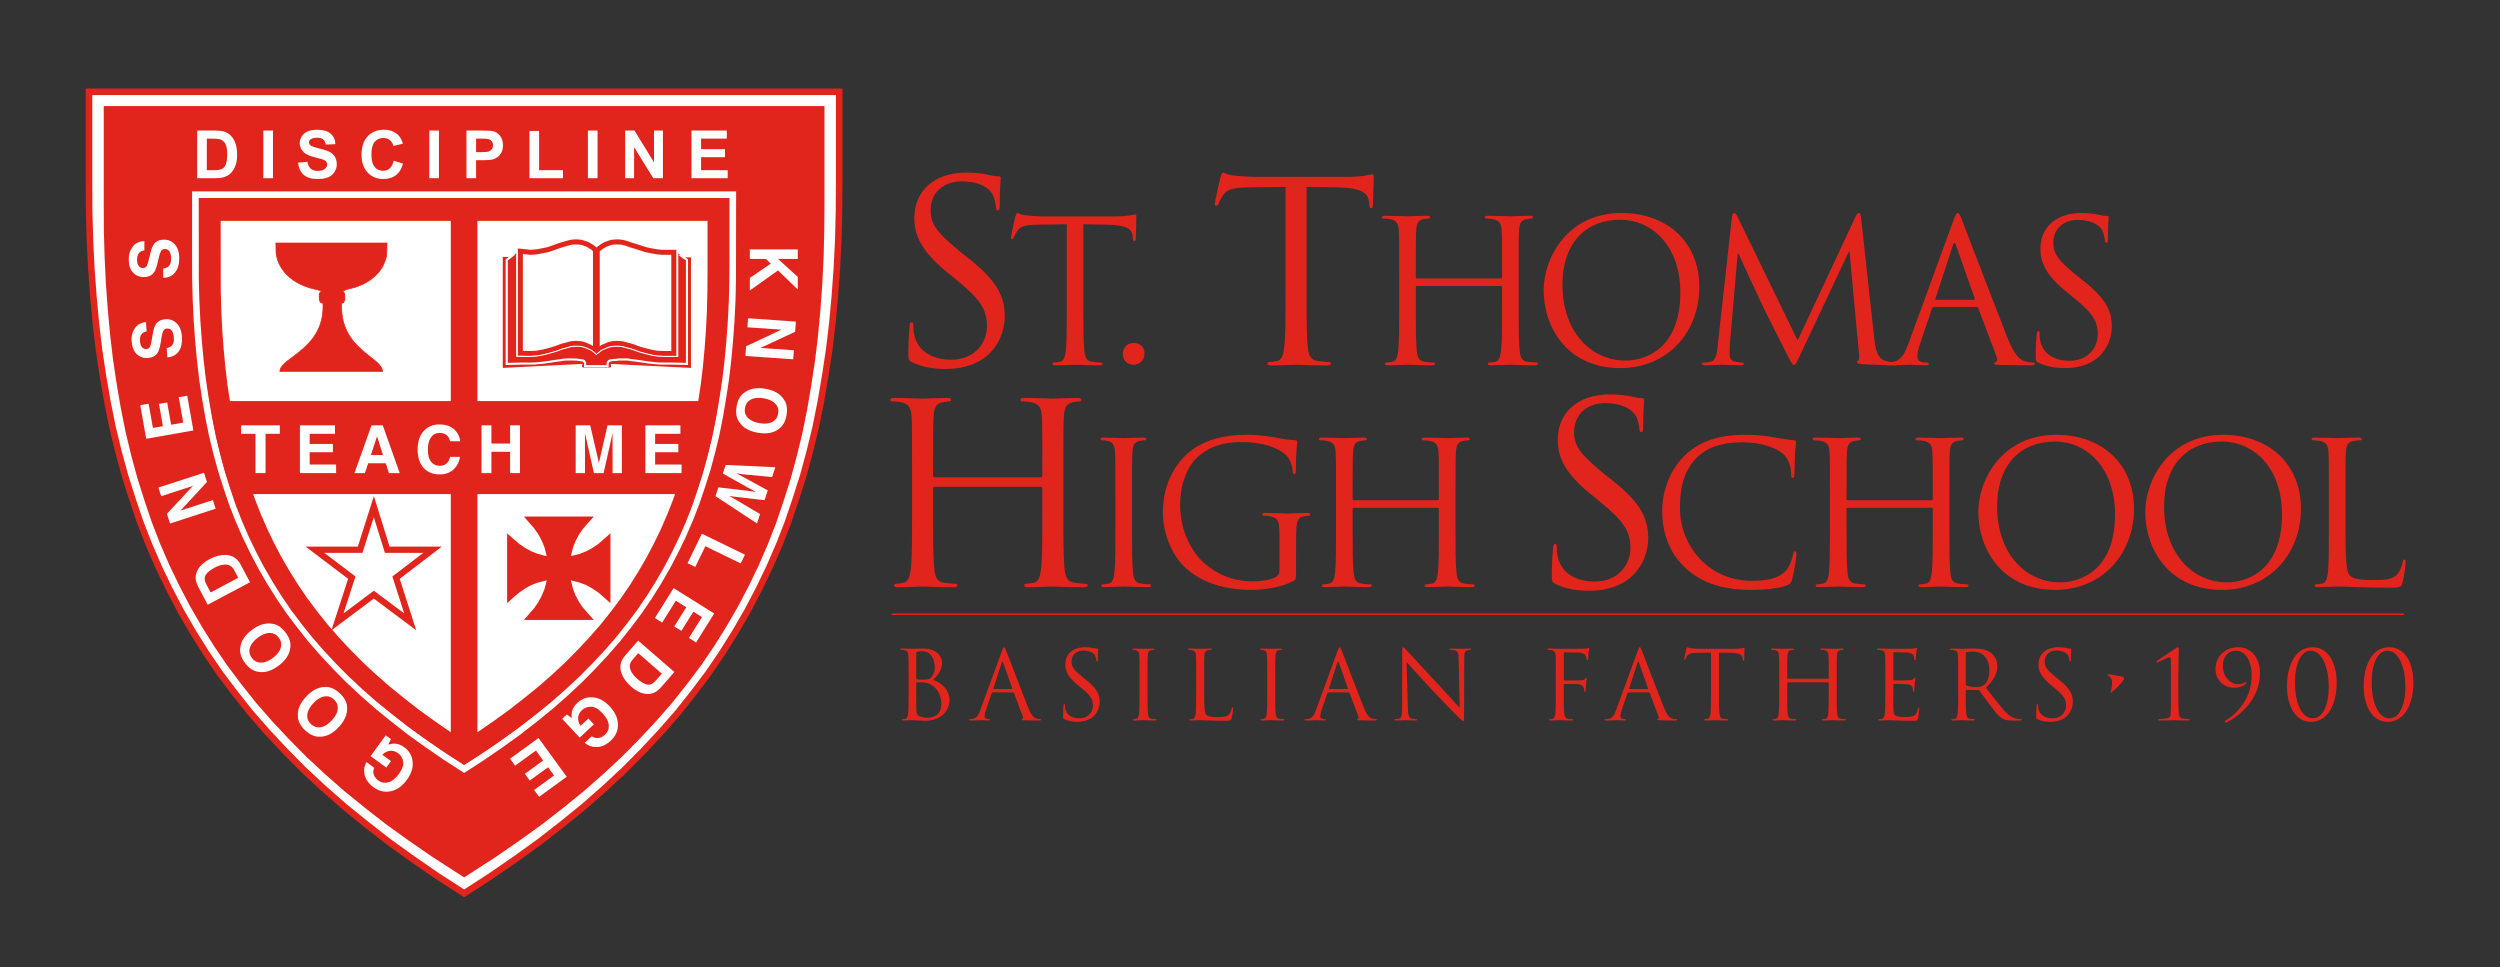 <?xml version="1.0" encoding="UTF-8" standalone="no"?> <svg xmlns="http://www.w3.org/2000/svg" xmlns:xlink="http://www.w3.org/1999/xlink" xmlns:serif="http://www.serif.com/" width="100%" height="100%" viewBox="0 0 2181 844" version="1.1" xml:space="preserve" style="fill-rule:evenodd;clip-rule:evenodd;"><rect x="0" y="0" width="2181" height="844" fill="#333333" stroke="none"/> <g id="Layer-1" serif:id="Layer 1" transform="matrix(4.167,0,0,4.167,0,0)"> <g transform="matrix(1,0,0,1,190.223,141.619)"> <path d="M0,3.447C0,5.356 0,6.935 -0.098,7.772C-0.179,8.348 -0.278,8.789 -0.677,8.865C-0.857,8.907 -1.094,8.948 -1.274,8.948C-1.396,8.948 -1.433,9.003 -1.433,9.065C-1.433,9.185 -1.335,9.225 -1.115,9.225C-0.518,9.225 0.736,9.166 0.837,9.166C0.996,9.166 3.029,9.286 3.488,9.286C6.894,9.286 8.568,7.074 8.568,4.943C8.568,2.61 6.596,1.194 5.122,0.736C6.057,-0.24 6.995,-1.215 6.995,-2.852C6.995,-3.851 6.276,-5.839 3.01,-5.839C2.091,-5.839 1.315,-5.781 0.837,-5.781C0.736,-5.781 -0.518,-5.839 -1.417,-5.839C-1.633,-5.839 -1.734,-5.799 -1.734,-5.681C-1.734,-5.602 -1.653,-5.562 -1.575,-5.562C-1.396,-5.562 -1.058,-5.541 -0.898,-5.499C-0.24,-5.361 -0.081,-5.041 -0.04,-4.364C0,-3.728 0,-3.168 0,-0.061L0,3.447ZM1.593,-4.966C1.593,-5.081 1.654,-5.144 1.833,-5.181C2.153,-5.264 2.57,-5.284 2.79,-5.284C4.741,-5.284 5.48,-3.506 5.48,-1.856C5.48,-1.036 5.183,-0.323 4.763,0.157C4.346,0.636 4.067,0.674 2.949,0.674C2.214,0.674 1.854,0.618 1.735,0.597C1.633,0.553 1.593,0.514 1.593,0.376L1.593,-4.966ZM1.593,1.356C1.593,1.253 1.633,1.214 1.714,1.214C2.014,1.214 3.01,1.214 3.267,1.253C3.744,1.315 4.243,1.373 4.922,1.836C6.457,2.888 6.855,4.622 6.855,5.82C6.855,8.07 5.122,8.649 4.046,8.649C3.687,8.649 2.83,8.606 2.292,8.348C1.674,8.051 1.674,7.772 1.614,6.797C1.593,6.494 1.593,4.023 1.593,2.49L1.593,1.356Z" style="fill:rgb(225,37,28);fill-rule:nonzero;"></path> </g> <g transform="matrix(1,0,0,1,205.241,137.693)"> <path d="M0,10.957C-0.359,11.953 -0.756,12.712 -1.675,12.833C-1.833,12.853 -2.111,12.87 -2.25,12.87C-2.351,12.87 -2.429,12.91 -2.429,12.991C-2.429,13.111 -2.312,13.151 -2.053,13.151C-1.115,13.151 -0.02,13.092 0.201,13.092C0.417,13.092 1.274,13.151 1.753,13.151C1.932,13.151 2.054,13.111 2.054,12.991C2.054,12.91 1.993,12.87 1.854,12.87L1.655,12.87C1.316,12.87 0.898,12.695 0.898,12.295C0.898,11.934 0.997,11.457 1.177,10.957L2.374,7.429C2.409,7.333 2.471,7.27 2.573,7.27L6.856,7.27C6.955,7.27 6.995,7.312 7.036,7.39L8.89,12.295C9.009,12.611 8.89,12.791 8.767,12.833C8.69,12.853 8.628,12.891 8.628,12.973C8.628,13.092 8.848,13.092 9.229,13.111C10.601,13.151 12.056,13.151 12.356,13.151C12.573,13.151 12.753,13.111 12.753,12.991C12.753,12.891 12.676,12.87 12.554,12.87C12.356,12.87 12.056,12.853 11.757,12.75C11.341,12.632 10.761,12.314 10.045,10.54C8.828,7.512 5.701,-0.719 5.403,-1.477C5.162,-2.093 5.081,-2.194 4.961,-2.194C4.843,-2.194 4.763,-2.072 4.525,-1.414L0,10.957ZM2.79,6.556C2.729,6.556 2.691,6.516 2.729,6.416L4.484,1.036C4.583,0.733 4.683,0.733 4.782,1.036L6.677,6.416C6.697,6.495 6.697,6.556 6.596,6.556L2.79,6.556Z" style="fill:rgb(225,37,28);fill-rule:nonzero;"></path> </g> <g transform="matrix(1,0,0,1,225.524,135.5)"> <path d="M0,15.621C1.079,15.621 2.153,15.383 3.01,14.784C4.387,13.809 4.705,12.296 4.705,11.478C4.705,9.887 4.146,8.649 1.793,6.796L1.238,6.358C-0.637,4.823 -1.196,4.144 -1.196,3.008C-1.196,1.557 -0.118,0.695 1.254,0.695C3.088,0.695 3.627,1.536 3.745,1.751C3.868,1.974 3.986,2.509 4.006,2.748C4.026,2.907 4.048,3.008 4.165,3.008C4.264,3.008 4.304,2.871 4.304,2.553C4.304,1.195 4.387,0.533 4.387,0.437C4.387,0.338 4.346,0.299 4.187,0.299C4.026,0.299 3.868,0.279 3.488,0.195C2.991,0.077 2.415,0 1.635,0C-0.896,0 -2.49,1.454 -2.49,3.586C-2.49,4.941 -2.012,6.176 0.099,7.911L0.998,8.649C2.712,10.062 3.288,10.858 3.288,12.233C3.288,13.511 2.353,14.884 0.438,14.884C-0.896,14.884 -2.212,14.328 -2.51,12.852C-2.571,12.574 -2.571,12.296 -2.571,12.113C-2.571,11.954 -2.588,11.895 -2.71,11.895C-2.808,11.895 -2.849,11.995 -2.87,12.213C-2.891,12.531 -2.969,13.332 -2.969,14.328C-2.969,14.863 -2.947,14.946 -2.669,15.086C-1.853,15.479 -0.935,15.621 0,15.621" style="fill:rgb(225,37,28);fill-rule:nonzero;"></path> </g> <g transform="matrix(1,0,0,1,240.247,145.066)"> <path d="M0,-3.508C0,-6.62 0,-7.175 0.041,-7.811C0.081,-8.509 0.241,-8.85 0.776,-8.946C1.018,-8.988 1.135,-9.009 1.274,-9.009C1.355,-9.009 1.433,-9.049 1.433,-9.128C1.433,-9.244 1.334,-9.286 1.115,-9.286C0.518,-9.286 -0.735,-9.228 -0.837,-9.228C-0.936,-9.228 -2.193,-9.286 -2.85,-9.286C-3.067,-9.286 -3.169,-9.244 -3.169,-9.128C-3.169,-9.049 -3.088,-9.009 -3.011,-9.009C-2.871,-9.009 -2.61,-8.988 -2.394,-8.926C-1.953,-8.827 -1.753,-8.488 -1.714,-7.811C-1.675,-7.175 -1.675,-6.62 -1.675,-3.508L-1.675,0C-1.675,1.913 -1.675,3.488 -1.772,4.322C-1.854,4.901 -1.953,5.342 -2.352,5.418C-2.532,5.46 -2.769,5.501 -2.949,5.501C-3.067,5.501 -3.108,5.555 -3.108,5.618C-3.108,5.738 -3.011,5.778 -2.789,5.778C-2.193,5.778 -0.936,5.719 -0.837,5.719C-0.735,5.719 0.518,5.778 1.613,5.778C1.833,5.778 1.931,5.719 1.931,5.618C1.931,5.555 1.894,5.501 1.771,5.501C1.593,5.501 1.154,5.46 0.878,5.418C0.278,5.342 0.159,4.901 0.099,4.322C0,3.488 0,1.913 0,0L0,-3.508Z" style="fill:rgb(225,37,28);fill-rule:nonzero;"></path> </g> <g transform="matrix(1,0,0,1,252.102,145.127)"> <path d="M0,-3.569C0,-6.681 0,-7.236 0.042,-7.872C0.083,-8.57 0.242,-8.911 0.817,-9.007C1.058,-9.049 1.336,-9.07 1.474,-9.07C1.555,-9.07 1.635,-9.11 1.635,-9.189C1.635,-9.305 1.536,-9.347 1.315,-9.347C0.72,-9.347 -0.734,-9.289 -0.836,-9.289C-0.935,-9.289 -2.192,-9.347 -3.086,-9.347C-3.307,-9.347 -3.409,-9.305 -3.409,-9.189C-3.409,-9.11 -3.328,-9.07 -3.247,-9.07C-3.069,-9.07 -2.73,-9.049 -2.568,-9.007C-1.911,-8.869 -1.75,-8.549 -1.714,-7.872C-1.673,-7.236 -1.673,-6.681 -1.673,-3.569L-1.673,-0.061C-1.673,1.852 -1.673,3.427 -1.772,4.261C-1.854,4.84 -1.951,5.281 -2.352,5.357C-2.53,5.399 -2.769,5.44 -2.947,5.44C-3.069,5.44 -3.107,5.494 -3.107,5.557C-3.107,5.677 -3.008,5.717 -2.789,5.717C-2.192,5.717 -1.016,5.658 -0.836,5.658C0.319,5.658 1.635,5.778 4.504,5.778C5.562,5.778 5.62,5.698 5.758,5.241C5.917,4.658 6.06,3.463 6.06,3.244C6.06,3.028 6.04,2.948 5.939,2.948C5.819,2.948 5.779,3.047 5.758,3.206C5.701,3.586 5.501,4.081 5.24,4.403C4.763,4.978 3.887,4.998 2.831,4.998C1.274,4.998 0.756,4.861 0.438,4.543C0.083,4.182 0,2.907 0,-0.026L0,-3.569Z" style="fill:rgb(225,37,28);fill-rule:nonzero;"></path> </g> <g transform="matrix(1,0,0,1,266.984,145.066)"> <path d="M0,-3.508C0,-6.62 0,-7.175 0.04,-7.811C0.079,-8.509 0.238,-8.85 0.777,-8.946C1.02,-8.988 1.139,-9.009 1.277,-9.009C1.356,-9.009 1.436,-9.049 1.436,-9.128C1.436,-9.244 1.337,-9.286 1.115,-9.286C0.52,-9.286 -0.738,-9.228 -0.834,-9.228C-0.934,-9.228 -2.191,-9.286 -2.85,-9.286C-3.07,-9.286 -3.168,-9.244 -3.168,-9.128C-3.168,-9.049 -3.09,-9.009 -3.009,-9.009C-2.869,-9.009 -2.608,-8.988 -2.392,-8.926C-1.953,-8.827 -1.751,-8.488 -1.715,-7.811C-1.675,-7.175 -1.675,-6.62 -1.675,-3.508L-1.675,0C-1.675,1.913 -1.675,3.488 -1.771,4.322C-1.854,4.901 -1.953,5.342 -2.352,5.418C-2.531,5.46 -2.772,5.501 -2.947,5.501C-3.07,5.501 -3.11,5.555 -3.11,5.618C-3.11,5.738 -3.009,5.778 -2.789,5.778C-2.191,5.778 -0.934,5.719 -0.834,5.719C-0.738,5.719 0.52,5.778 1.614,5.778C1.834,5.778 1.933,5.719 1.933,5.618C1.933,5.555 1.893,5.501 1.773,5.501C1.595,5.501 1.158,5.46 0.874,5.418C0.277,5.342 0.159,4.901 0.099,4.322C0,3.488 0,1.913 0,0L0,-3.508Z" style="fill:rgb(225,37,28);fill-rule:nonzero;"></path> </g> <g transform="matrix(1,0,0,1,275.509,137.693)"> <path d="M0,10.957C-0.354,11.953 -0.755,12.712 -1.675,12.833C-1.834,12.853 -2.112,12.87 -2.251,12.87C-2.35,12.87 -2.429,12.91 -2.429,12.991C-2.429,13.111 -2.311,13.151 -2.052,13.151C-1.112,13.151 -0.02,13.092 0.202,13.092C0.424,13.092 1.277,13.151 1.754,13.151C1.932,13.151 2.055,13.111 2.055,12.991C2.055,12.91 1.992,12.87 1.854,12.87L1.654,12.87C1.317,12.87 0.899,12.695 0.899,12.295C0.899,11.934 0.999,11.457 1.178,10.957L2.376,7.429C2.416,7.333 2.472,7.27 2.574,7.27L6.857,7.27C6.956,7.27 6.996,7.312 7.036,7.39L8.89,12.295C9.009,12.611 8.89,12.791 8.77,12.833C8.69,12.853 8.631,12.891 8.631,12.973C8.631,13.092 8.85,13.092 9.227,13.111C10.604,13.151 12.06,13.151 12.357,13.151C12.576,13.151 12.755,13.111 12.755,12.991C12.755,12.891 12.675,12.87 12.557,12.87C12.357,12.87 12.06,12.853 11.758,12.75C11.342,12.632 10.766,12.314 10.048,10.54C8.829,7.512 5.702,-0.719 5.401,-1.477C5.163,-2.093 5.083,-2.194 4.964,-2.194C4.845,-2.194 4.765,-2.072 4.527,-1.414L0,10.957ZM2.793,6.556C2.733,6.556 2.693,6.516 2.733,6.416L4.487,1.036C4.584,0.733 4.687,0.733 4.785,1.036L6.679,6.416C6.698,6.495 6.698,6.556 6.599,6.556L2.793,6.556Z" style="fill:rgb(225,37,28);fill-rule:nonzero;"></path> </g> <g transform="matrix(1,0,0,1,294.479,147.892)"> <path d="M0,-9.304C0.636,-8.584 2.893,-6.073 5.203,-3.584C7.314,-1.314 10.185,1.619 10.406,1.813C11.461,2.873 11.696,3.088 11.858,3.088C11.997,3.088 12.037,2.991 12.037,1.675L12.08,-9.999C12.08,-11.2 12.156,-11.638 12.815,-11.776C13.05,-11.835 13.192,-11.835 13.292,-11.835C13.431,-11.835 13.51,-11.898 13.51,-11.975C13.51,-12.093 13.371,-12.113 13.152,-12.113C12.335,-12.113 11.677,-12.058 11.461,-12.058C11.239,-12.058 10.279,-12.113 9.386,-12.113C9.147,-12.113 8.989,-12.093 8.989,-11.975C8.989,-11.898 9.009,-11.835 9.147,-11.835C9.307,-11.835 9.764,-11.815 10.121,-11.736C10.743,-11.575 10.882,-11.137 10.902,-9.839L11.121,0.282C10.481,-0.377 8.308,-2.806 6.335,-4.917C3.27,-8.212 0.298,-11.416 0,-11.755C-0.198,-11.954 -0.535,-12.392 -0.694,-12.392C-0.86,-12.392 -0.913,-12.176 -0.913,-11.396L-0.937,0.023C-0.937,1.837 -1.032,2.416 -1.535,2.554C-1.833,2.65 -2.19,2.671 -2.353,2.671C-2.449,2.671 -2.512,2.715 -2.512,2.79C-2.512,2.928 -2.393,2.949 -2.19,2.949C-1.297,2.949 -0.456,2.892 -0.277,2.892C-0.099,2.892 0.698,2.949 1.834,2.949C2.072,2.949 2.191,2.912 2.191,2.79C2.191,2.715 2.132,2.671 2.033,2.671C1.854,2.671 1.413,2.65 1.036,2.554C0.496,2.395 0.298,1.876 0.259,0.241L0,-9.304Z" style="fill:rgb(225,37,28);fill-rule:nonzero;"></path> </g> <g transform="matrix(1,0,0,1,325.715,141.399)"> <path d="M0,3.667C0,5.576 0,7.155 -0.097,7.992C-0.18,8.568 -0.278,9.009 -0.676,9.085C-0.854,9.127 -1.093,9.168 -1.271,9.168C-1.391,9.168 -1.431,9.223 -1.431,9.285C-1.431,9.405 -1.334,9.445 -1.112,9.445C-0.517,9.445 0.741,9.386 0.841,9.386C0.939,9.386 2.194,9.445 3.293,9.445C3.508,9.445 3.61,9.386 3.61,9.285C3.61,9.223 3.57,9.168 3.452,9.168C3.27,9.168 2.832,9.127 2.555,9.085C1.952,9.009 1.833,8.568 1.773,7.992C1.674,7.155 1.674,5.576 1.674,3.667L1.674,1.973C1.674,1.834 1.714,1.793 1.813,1.793C2.154,1.793 4.325,1.793 4.825,1.853C5.44,1.934 5.758,2.29 5.861,2.568C5.937,2.81 5.957,3.088 5.98,3.287C5.98,3.385 6.02,3.468 6.119,3.468C6.258,3.468 6.258,3.267 6.258,3.088C6.258,2.948 6.298,2.151 6.341,1.751C6.4,1.096 6.499,0.755 6.499,0.635C6.499,0.539 6.479,0.477 6.4,0.477C6.32,0.477 6.258,0.576 6.182,0.679C6,0.936 5.738,0.996 5.262,1.035C4.983,1.056 4.706,1.056 4.368,1.056L1.813,1.076C1.693,1.076 1.674,1.017 1.674,0.894L1.674,-4.606C1.674,-4.766 1.734,-4.821 1.853,-4.821L4.925,-4.766C5.702,-4.746 6.158,-4.386 6.277,-4.123C6.4,-3.865 6.456,-3.527 6.456,-3.369C6.456,-3.229 6.499,-3.128 6.596,-3.128C6.698,-3.128 6.738,-3.25 6.758,-3.349C6.798,-3.587 6.837,-4.465 6.856,-4.664C6.917,-5.223 7.016,-5.461 7.016,-5.6C7.016,-5.699 6.977,-5.778 6.896,-5.778C6.817,-5.778 6.738,-5.699 6.619,-5.66C6.437,-5.6 6.119,-5.6 5.738,-5.579C5.282,-5.561 1.237,-5.561 0.841,-5.561C0.741,-5.561 -0.517,-5.619 -1.41,-5.619C-1.632,-5.619 -1.734,-5.579 -1.734,-5.461C-1.734,-5.382 -1.652,-5.342 -1.569,-5.342C-1.391,-5.342 -1.053,-5.321 -0.895,-5.279C-0.235,-5.141 -0.076,-4.821 -0.033,-4.144C0,-3.508 0,-2.948 0,0.159L0,3.667Z" style="fill:rgb(225,37,28);fill-rule:nonzero;"></path> </g> <g transform="matrix(1,0,0,1,338.344,137.693)"> <path d="M0,10.957C-0.354,11.953 -0.754,12.712 -1.671,12.833C-1.833,12.853 -2.111,12.87 -2.25,12.87C-2.35,12.87 -2.429,12.91 -2.429,12.991C-2.429,13.111 -2.311,13.151 -2.052,13.151C-1.111,13.151 -0.02,13.092 0.202,13.092C0.424,13.092 1.277,13.151 1.754,13.151C1.933,13.151 2.056,13.111 2.056,12.991C2.056,12.91 1.996,12.87 1.857,12.87L1.655,12.87C1.317,12.87 0.9,12.695 0.9,12.295C0.9,11.934 1,11.457 1.178,10.957L2.376,7.429C2.416,7.333 2.472,7.27 2.575,7.27L6.857,7.27C6.957,7.27 6.997,7.312 7.036,7.39L8.89,12.295C9.009,12.611 8.89,12.791 8.771,12.833C8.691,12.853 8.631,12.891 8.631,12.973C8.631,13.092 8.851,13.092 9.228,13.111C10.604,13.151 12.061,13.151 12.358,13.151C12.576,13.151 12.755,13.111 12.755,12.991C12.755,12.891 12.676,12.87 12.557,12.87C12.358,12.87 12.061,12.853 11.762,12.75C11.342,12.632 10.767,12.314 10.048,10.54C8.83,7.512 5.703,-0.719 5.401,-1.477C5.163,-2.093 5.083,-2.194 4.965,-2.194C4.846,-2.194 4.766,-2.072 4.527,-1.414L0,10.957ZM2.794,6.556C2.733,6.556 2.693,6.516 2.733,6.416L4.488,1.036C4.587,0.733 4.687,0.733 4.786,1.036L6.679,6.416C6.698,6.495 6.698,6.556 6.6,6.556L2.794,6.556Z" style="fill:rgb(225,37,28);fill-rule:nonzero;"></path> </g> <g transform="matrix(1,0,0,1,359.886,149.706)"> <path d="M0,-13.07L2.512,-13.031C4.425,-12.99 4.882,-12.535 4.961,-11.935L4.98,-11.716C5.001,-11.439 5.041,-11.377 5.14,-11.377C5.22,-11.377 5.278,-11.458 5.278,-11.636C5.278,-11.856 5.341,-13.231 5.341,-13.828C5.341,-13.947 5.341,-14.069 5.239,-14.069C5.08,-14.069 4.544,-13.868 3.267,-13.868L-4.206,-13.868C-4.444,-13.868 -5.199,-13.907 -5.778,-13.967C-6.318,-14.007 -6.517,-14.208 -6.655,-14.208C-6.735,-14.208 -6.814,-13.947 -6.854,-13.828C-6.894,-13.669 -7.291,-11.958 -7.291,-11.756C-7.291,-11.636 -7.258,-11.577 -7.194,-11.577C-7.119,-11.577 -7.057,-11.618 -6.993,-11.777C-6.937,-11.915 -6.874,-12.053 -6.655,-12.394C-6.338,-12.873 -5.861,-13.01 -4.624,-13.031L-1.675,-13.07L-1.675,-4.64C-1.675,-2.727 -1.675,-1.152 -1.771,-0.318C-1.854,0.261 -1.949,0.699 -2.353,0.781C-2.531,0.818 -2.771,0.857 -2.949,0.857C-3.067,0.857 -3.11,0.919 -3.11,0.978C-3.11,1.098 -3.009,1.138 -2.79,1.138C-2.194,1.138 -0.937,1.078 -0.837,1.078C-0.738,1.078 0.52,1.138 1.611,1.138C1.833,1.138 1.933,1.078 1.933,0.978C1.933,0.919 1.896,0.857 1.771,0.857C1.592,0.857 1.155,0.818 0.877,0.781C0.278,0.699 0.158,0.261 0.1,-0.318C0,-1.152 0,-2.727 0,-4.64L0,-13.07Z" style="fill:rgb(225,37,28);fill-rule:nonzero;"></path> </g> <g transform="matrix(1,0,0,1,384.532,145.066)"> <path d="M0,-3.508C0,-6.62 0,-7.175 0.039,-7.811C0.079,-8.509 0.238,-8.85 0.777,-8.946C1.019,-8.988 1.138,-9.009 1.277,-9.009C1.356,-9.009 1.437,-9.049 1.437,-9.128C1.437,-9.244 1.337,-9.286 1.118,-9.286C0.523,-9.286 -0.735,-9.228 -0.834,-9.228C-0.934,-9.228 -2.191,-9.286 -3.089,-9.286C-3.307,-9.286 -3.409,-9.244 -3.409,-9.128C-3.409,-9.049 -3.326,-9.009 -3.25,-9.009C-3.068,-9.009 -2.728,-8.988 -2.568,-8.946C-1.909,-8.808 -1.751,-8.488 -1.714,-7.811C-1.672,-7.175 -1.672,-6.62 -1.672,-3.508L-1.672,-3.091C-1.672,-2.988 -1.734,-2.972 -1.791,-2.972L-10.24,-2.972C-10.3,-2.972 -10.359,-2.988 -10.359,-3.091L-10.359,-3.508C-10.359,-6.62 -10.359,-7.175 -10.319,-7.811C-10.28,-8.509 -10.121,-8.85 -9.581,-8.946C-9.347,-8.988 -9.228,-9.009 -9.081,-9.009C-9.006,-9.009 -8.923,-9.049 -8.923,-9.128C-8.923,-9.244 -9.029,-9.286 -9.243,-9.286C-9.843,-9.286 -11.101,-9.228 -11.2,-9.228C-11.299,-9.228 -12.554,-9.286 -13.45,-9.286C-13.669,-9.286 -13.769,-9.244 -13.769,-9.128C-13.769,-9.049 -13.688,-9.009 -13.609,-9.009C-13.431,-9.009 -13.09,-8.988 -12.931,-8.946C-12.272,-8.808 -12.113,-8.488 -12.076,-7.811C-12.033,-7.175 -12.033,-6.62 -12.033,-3.508L-12.033,0C-12.033,1.913 -12.033,3.488 -12.134,4.322C-12.216,4.901 -12.312,5.342 -12.716,5.418C-12.888,5.46 -13.133,5.501 -13.312,5.501C-13.431,5.501 -13.47,5.555 -13.47,5.618C-13.47,5.738 -13.367,5.778 -13.152,5.778C-12.554,5.778 -11.299,5.719 -11.2,5.719C-11.101,5.719 -9.843,5.778 -8.75,5.778C-8.528,5.778 -8.43,5.719 -8.43,5.618C-8.43,5.555 -8.466,5.501 -8.585,5.501C-8.765,5.501 -9.208,5.46 -9.485,5.418C-10.081,5.342 -10.2,4.901 -10.26,4.322C-10.359,3.488 -10.359,1.913 -10.359,0L-10.359,-2.095C-10.359,-2.191 -10.3,-2.215 -10.24,-2.215L-1.791,-2.215C-1.734,-2.215 -1.672,-2.171 -1.672,-2.095L-1.672,0C-1.672,1.913 -1.672,3.488 -1.771,4.322C-1.854,4.901 -1.95,5.342 -2.351,5.418C-2.529,5.46 -2.771,5.501 -2.945,5.501C-3.068,5.501 -3.111,5.555 -3.111,5.618C-3.111,5.738 -3.005,5.778 -2.787,5.778C-2.191,5.778 -0.934,5.719 -0.834,5.719C-0.735,5.719 0.523,5.778 1.615,5.778C1.833,5.778 1.933,5.719 1.933,5.618C1.933,5.555 1.896,5.501 1.774,5.501C1.596,5.501 1.158,5.46 0.877,5.418C0.278,5.342 0.162,4.901 0.1,4.322C0,3.488 0,1.913 0,0L0,-3.508Z" style="fill:rgb(225,37,28);fill-rule:nonzero;"></path> </g> <g transform="matrix(1,0,0,1,394.715,141.46)"> <path d="M0,3.606C0,5.515 0,7.094 -0.102,7.931C-0.182,8.507 -0.277,8.948 -0.678,9.024C-0.856,9.066 -1.095,9.107 -1.273,9.107C-1.393,9.107 -1.433,9.162 -1.433,9.224C-1.433,9.344 -1.333,9.384 -1.114,9.384C-0.519,9.384 0.735,9.325 0.838,9.325C1.414,9.325 2.751,9.445 5.756,9.445C6.537,9.445 6.696,9.445 6.835,8.928C6.935,8.507 7.094,7.15 7.094,6.991C7.094,6.853 7.094,6.695 6.974,6.695C6.875,6.695 6.835,6.773 6.796,6.991C6.655,7.81 6.418,8.21 5.896,8.428C5.382,8.645 4.506,8.645 3.985,8.645C2.036,8.645 1.735,8.389 1.675,7.011C1.652,6.594 1.675,4.285 1.675,3.606L1.675,1.854C1.675,1.773 1.715,1.712 1.814,1.712C2.152,1.712 4.125,1.753 4.664,1.811C5.439,1.891 5.62,2.229 5.703,2.507C5.779,2.769 5.779,2.966 5.779,3.166C5.779,3.269 5.818,3.344 5.918,3.344C6.061,3.344 6.061,3.128 6.061,2.966C6.061,2.825 6.097,2.09 6.14,1.69C6.199,1.035 6.298,0.694 6.298,0.574C6.298,0.46 6.259,0.416 6.199,0.416C6.12,0.416 6.04,0.515 5.896,0.673C5.724,0.875 5.439,0.916 4.962,0.956C4.506,0.995 2.056,0.995 1.791,0.995C1.695,0.995 1.675,0.935 1.675,0.795L1.675,-4.705C1.675,-4.843 1.715,-4.903 1.791,-4.903C2.013,-4.903 4.187,-4.882 4.524,-4.843C5.597,-4.725 5.8,-4.486 5.937,-4.167C6.04,-3.926 6.061,-3.588 6.061,-3.451C6.061,-3.29 6.097,-3.189 6.22,-3.189C6.298,-3.189 6.339,-3.311 6.358,-3.41C6.397,-3.648 6.438,-4.526 6.457,-4.725C6.518,-5.284 6.616,-5.522 6.616,-5.661C6.616,-5.76 6.598,-5.839 6.537,-5.839C6.438,-5.839 6.358,-5.76 6.259,-5.74C6.097,-5.701 5.779,-5.661 5.398,-5.64C4.941,-5.622 0.977,-5.622 0.838,-5.622C0.735,-5.622 -0.519,-5.68 -1.412,-5.68C-1.631,-5.68 -1.737,-5.64 -1.737,-5.522C-1.737,-5.443 -1.654,-5.403 -1.571,-5.403C-1.393,-5.403 -1.055,-5.382 -0.896,-5.34C-0.241,-5.202 -0.082,-4.882 -0.042,-4.205C0,-3.569 0,-3.009 0,0.098L0,3.606Z" style="fill:rgb(225,37,28);fill-rule:nonzero;"></path> </g> <g transform="matrix(1,0,0,1,409.956,141.558)"> <path d="M0,3.508C0,5.417 0,6.996 -0.1,7.833C-0.178,8.409 -0.278,8.85 -0.679,8.926C-0.856,8.968 -1.096,9.009 -1.273,9.009C-1.394,9.009 -1.433,9.064 -1.433,9.126C-1.433,9.246 -1.336,9.286 -1.114,9.286C-0.517,9.286 0.735,9.227 0.754,9.227C0.857,9.227 2.111,9.286 3.211,9.286C3.429,9.286 3.527,9.227 3.527,9.126C3.527,9.064 3.488,9.009 3.368,9.009C3.19,9.009 2.753,8.968 2.469,8.926C1.873,8.85 1.754,8.409 1.695,7.833C1.595,6.996 1.595,5.417 1.595,3.508L1.595,3.03C1.595,2.929 1.636,2.868 1.734,2.868L4.184,2.909C4.302,2.909 4.365,2.949 4.442,3.03C4.845,3.543 5.778,4.884 6.616,5.976C7.751,7.472 8.45,8.449 9.306,8.905C9.822,9.188 10.323,9.286 11.438,9.286L12.854,9.286C13.212,9.286 13.331,9.246 13.331,9.126C13.331,9.064 13.251,9.009 13.151,9.009C13.033,9.009 12.755,9.009 12.379,8.945C11.878,8.87 11.021,8.648 9.942,7.509C8.787,6.279 7.433,4.504 5.799,2.409C7.595,0.755 8.211,-0.72 8.211,-2.191C8.211,-3.567 7.334,-4.545 6.838,-4.905C5.778,-5.661 4.442,-5.778 3.19,-5.778C2.572,-5.778 1.052,-5.72 0.837,-5.72C0.735,-5.72 -0.517,-5.778 -1.414,-5.778C-1.636,-5.778 -1.734,-5.738 -1.734,-5.62C-1.734,-5.541 -1.654,-5.501 -1.571,-5.501C-1.394,-5.501 -1.052,-5.48 -0.893,-5.438C-0.237,-5.3 -0.079,-4.98 -0.039,-4.303C0,-3.667 0,-3.107 0,-0L0,3.508ZM1.595,-4.782C1.595,-4.905 1.654,-4.98 1.754,-5.02C1.953,-5.083 2.489,-5.14 3.091,-5.14C5.22,-5.14 6.54,-3.648 6.54,-1.154C6.54,0.362 6.017,1.434 5.322,1.916C4.865,2.235 4.302,2.289 3.826,2.289C2.948,2.289 2.032,2.151 1.734,1.972C1.636,1.916 1.595,1.834 1.595,1.734L1.595,-4.782Z" style="fill:rgb(225,37,28);fill-rule:nonzero;"></path> </g> <g transform="matrix(1,0,0,1,429.265,135.5)"> <path d="M0,15.621C1.072,15.621 2.15,15.383 3.011,14.784C4.382,13.809 4.698,12.296 4.698,11.478C4.698,9.887 4.143,8.649 1.794,6.796L1.233,6.358C-0.637,4.823 -1.198,4.144 -1.198,3.008C-1.198,1.557 -0.12,0.695 1.254,0.695C3.087,0.695 3.626,1.536 3.746,1.751C3.865,1.974 3.983,2.509 4.004,2.748C4.023,2.907 4.044,3.008 4.163,3.008C4.263,3.008 4.302,2.871 4.302,2.553C4.302,1.195 4.382,0.533 4.382,0.437C4.382,0.338 4.341,0.299 4.183,0.299C4.023,0.299 3.865,0.279 3.487,0.195C2.991,0.077 2.412,0 1.635,0C-0.897,0 -2.489,1.454 -2.489,3.586C-2.489,4.941 -2.013,6.176 0.099,7.911L0.996,8.649C2.713,10.062 3.289,10.858 3.289,12.233C3.289,13.511 2.353,14.884 0.436,14.884C-0.897,14.884 -2.212,14.328 -2.51,12.852C-2.572,12.574 -2.572,12.296 -2.572,12.113C-2.572,11.954 -2.592,11.895 -2.711,11.895C-2.811,11.895 -2.85,11.995 -2.87,12.213C-2.894,12.531 -2.97,13.332 -2.97,14.328C-2.97,14.863 -2.949,14.946 -2.672,15.086C-1.854,15.479 -0.935,15.621 0,15.621" style="fill:rgb(225,37,28);fill-rule:nonzero;"></path> </g> <g transform="matrix(1,0,0,1,442.192,143.268)"> <path d="M0,-0.357C0,0.043 -0.076,0.757 -0.219,1.239C-0.259,1.361 -0.337,1.556 -0.337,1.639C-0.337,1.698 -0.278,1.735 -0.235,1.735C-0.139,1.735 0.021,1.576 0.159,1.456C0.979,0.718 1.794,0.002 2.396,-0.914C2.452,-1.013 2.515,-1.152 2.515,-1.31C2.515,-1.449 2.333,-1.551 1.912,-1.652C0.916,-1.851 -0.396,-2.092 -0.735,-2.092C-0.895,-2.092 -0.974,-2.051 -0.974,-1.928C-0.974,-1.81 -0.854,-1.79 -0.694,-1.711C-0.457,-1.589 0,-1.272 0,-0.357" style="fill:rgb(225,37,28);fill-rule:nonzero;"></path> </g> <g transform="matrix(1,0,0,1,456.058,145.244)"> <path d="M0,-4.144C0,-7.194 0.1,-9.166 0.1,-9.327C0.1,-9.524 0.06,-9.744 -0.099,-9.744C-0.237,-9.744 -0.396,-9.644 -0.574,-9.505C-0.754,-9.385 -4.302,-7.015 -4.42,-6.933C-4.5,-6.877 -4.561,-6.793 -4.561,-6.739C-4.561,-6.656 -4.5,-6.556 -4.44,-6.556C-4.361,-6.556 -4.302,-6.573 -4.203,-6.635C-3.705,-6.877 -2.31,-7.594 -1.929,-7.594C-1.607,-7.594 -1.568,-7.373 -1.568,-6.973C-1.568,-5.881 -1.548,-5.019 -1.548,-3.948L-1.548,-0.46C-1.548,1.536 -1.548,3.248 -1.607,4.124C-1.651,4.744 -1.79,5.044 -2.448,5.164C-2.825,5.24 -3.802,5.302 -4.044,5.302C-4.122,5.302 -4.203,5.381 -4.203,5.46C-4.203,5.56 -4.104,5.6 -3.885,5.6C-2.606,5.6 -0.932,5.541 -0.833,5.541C-0.733,5.541 0.537,5.6 2.037,5.6C2.274,5.6 2.377,5.56 2.377,5.46C2.377,5.381 2.294,5.302 2.218,5.302C2.037,5.302 1.199,5.24 0.897,5.184C0.259,5.044 0.183,4.744 0.1,4.124C0,3.248 0,1.536 0,-0.46L0,-4.144Z" style="fill:rgb(225,37,28);fill-rule:nonzero;"></path> </g> <g transform="matrix(1,0,0,1,468.596,151.262)"> <path d="M0,-15.762C-2.755,-15.762 -4.767,-13.869 -4.767,-11.117C-4.767,-9.447 -3.571,-7.272 -0.741,-7.272C0.055,-7.272 1.072,-7.574 1.651,-8.193C1.714,-8.251 1.732,-8.287 1.732,-8.351C1.732,-8.411 1.693,-8.491 1.631,-8.491C1.568,-8.491 1.492,-8.449 1.372,-8.37C1.111,-8.212 0.715,-8.011 -0.222,-8.011C-0.762,-8.011 -3.211,-8.668 -3.211,-11.975C-3.211,-13.55 -2.271,-15.028 -0.48,-15.028C1.271,-15.028 2.807,-13.253 2.807,-9.764C2.807,-5.08 -0.266,-1.771 -2.611,-0.478C-2.734,-0.421 -2.814,-0.32 -2.814,-0.199C-2.814,-0.08 -2.734,0 -2.655,0C-2.575,0 -2.453,-0.021 -2.334,-0.08C0.096,-1.295 4.561,-4.744 4.561,-10.343C4.561,-13.369 2.807,-15.762 0,-15.762" style="fill:rgb(225,37,28);fill-rule:nonzero;"></path> </g> <g transform="matrix(1,0,0,1,478.791,142.857)"> <path d="M0,0.911C0,3.943 1.234,8.268 5.041,8.268C8.45,8.268 10.423,4.74 10.423,-0.006C10.423,-3.033 9.225,-7.357 5.359,-7.357C1.91,-7.357 0,-3.831 0,0.911M1.672,0.098C1.672,-4.029 2.989,-6.622 4.962,-6.622C7.597,-6.622 8.748,-2.573 8.748,0.851C8.748,4.956 7.417,7.527 5.437,7.527C2.771,7.527 1.672,3.562 1.672,0.098" style="fill:rgb(225,37,28);fill-rule:nonzero;"></path> </g> <g transform="matrix(1,0,0,1,494.85,142.857)"> <path d="M0,0.911C0,3.943 1.234,8.268 5.04,8.268C8.449,8.268 10.422,4.74 10.422,-0.006C10.422,-3.033 9.225,-7.357 5.361,-7.357C1.909,-7.357 0,-3.831 0,0.911M1.675,0.098C1.675,-4.029 2.989,-6.622 4.961,-6.622C7.592,-6.622 8.747,-2.573 8.747,0.851C8.747,4.956 7.411,7.527 5.438,7.527C2.771,7.527 1.675,3.562 1.675,0.098" style="fill:rgb(225,37,28);fill-rule:nonzero;"></path> </g> <g transform="matrix(1,0,0,1,222.624,107.742)"> <path d="M0,-9.229C0,-17.411 0,-18.876 0.106,-20.554C0.21,-22.391 0.63,-23.282 2.043,-23.543C2.674,-23.649 2.988,-23.702 3.355,-23.702C3.565,-23.702 3.776,-23.808 3.776,-24.02C3.776,-24.331 3.515,-24.437 2.938,-24.437C1.361,-24.437 -1.941,-24.281 -2.203,-24.281C-2.464,-24.281 -5.769,-24.437 -8.127,-24.437C-8.707,-24.437 -8.967,-24.331 -8.967,-24.02C-8.967,-23.808 -8.757,-23.702 -8.547,-23.702C-8.076,-23.702 -7.186,-23.649 -6.765,-23.543C-5.036,-23.179 -4.616,-22.338 -4.511,-20.554C-4.406,-18.876 -4.406,-17.411 -4.406,-9.229L-4.406,-8.127C-4.406,-7.866 -4.562,-7.812 -4.722,-7.812L-26.957,-7.812C-27.112,-7.812 -27.268,-7.866 -27.268,-8.127L-27.268,-9.229C-27.268,-17.411 -27.268,-18.876 -27.167,-20.554C-27.061,-22.391 -26.64,-23.282 -25.224,-23.543C-24.593,-23.649 -24.279,-23.702 -23.914,-23.702C-23.704,-23.702 -23.494,-23.808 -23.494,-24.02C-23.494,-24.331 -23.756,-24.437 -24.334,-24.437C-25.906,-24.437 -29.211,-24.281 -29.471,-24.281C-29.735,-24.281 -33.04,-24.437 -35.398,-24.437C-35.974,-24.437 -36.238,-24.331 -36.238,-24.02C-36.238,-23.808 -36.028,-23.702 -35.818,-23.702C-35.343,-23.702 -34.453,-23.649 -34.036,-23.543C-32.303,-23.179 -31.883,-22.338 -31.778,-20.554C-31.674,-18.876 -31.674,-17.411 -31.674,-9.229L-31.674,-0.002C-31.674,5.035 -31.674,9.175 -31.937,11.379C-32.147,12.902 -32.41,14.054 -33.457,14.262C-33.93,14.367 -34.557,14.475 -35.032,14.475C-35.343,14.475 -35.449,14.633 -35.449,14.789C-35.449,15.104 -35.188,15.208 -34.612,15.208C-33.04,15.208 -29.735,15.05 -29.471,15.05C-29.211,15.05 -25.906,15.208 -23.021,15.208C-22.446,15.208 -22.181,15.05 -22.181,14.789C-22.181,14.633 -22.287,14.475 -22.602,14.475C-23.076,14.475 -24.228,14.367 -24.962,14.262C-26.537,14.054 -26.851,12.902 -27.006,11.379C-27.268,9.175 -27.268,5.035 -27.268,-0.002L-27.268,-5.506C-27.268,-5.767 -27.112,-5.82 -26.957,-5.82L-4.722,-5.82C-4.562,-5.82 -4.406,-5.715 -4.406,-5.506L-4.406,-0.002C-4.406,5.035 -4.406,9.175 -4.667,11.379C-4.877,12.902 -5.138,14.054 -6.189,14.262C-6.659,14.367 -7.29,14.475 -7.761,14.475C-8.076,14.475 -8.181,14.633 -8.181,14.789C-8.181,15.104 -7.92,15.208 -7.341,15.208C-5.769,15.208 -2.464,15.05 -2.203,15.05C-1.941,15.05 1.361,15.208 4.246,15.208C4.825,15.208 5.086,15.05 5.086,14.789C5.086,14.633 4.982,14.475 4.667,14.475C4.196,14.475 3.04,14.367 2.308,14.262C0.736,14.054 0.42,12.902 0.261,11.379C0,9.175 0,5.035 0,-0.002L0,-9.229Z" style="fill:rgb(225,37,28);fill-rule:nonzero;"></path> </g> <g transform="matrix(1,0,0,1,237.002,110.903)"> <path d="M0,-7.283C0,-13.743 0,-14.905 0.083,-16.232C0.167,-17.679 0.499,-18.384 1.617,-18.592C2.112,-18.675 2.36,-18.715 2.651,-18.715C2.816,-18.715 2.983,-18.797 2.983,-18.963C2.983,-19.214 2.777,-19.297 2.318,-19.297C1.079,-19.297 -1.53,-19.171 -1.737,-19.171C-1.947,-19.171 -4.554,-19.297 -5.923,-19.297C-6.377,-19.297 -6.584,-19.214 -6.584,-18.963C-6.584,-18.797 -6.419,-18.715 -6.252,-18.715C-5.964,-18.715 -5.424,-18.675 -4.971,-18.549C-4.059,-18.344 -3.646,-17.638 -3.561,-16.232C-3.48,-14.905 -3.48,-13.743 -3.48,-7.283L-3.48,0.005C-3.48,3.98 -3.48,7.25 -3.687,8.993C-3.852,10.192 -4.059,11.105 -4.886,11.271C-5.258,11.352 -5.756,11.435 -6.129,11.435C-6.377,11.435 -6.462,11.559 -6.462,11.684C-6.462,11.931 -6.252,12.014 -5.798,12.014C-4.554,12.014 -1.947,11.889 -1.737,11.889C-1.53,11.889 1.079,12.014 3.356,12.014C3.809,12.014 4.017,11.889 4.017,11.684C4.017,11.559 3.936,11.435 3.689,11.435C3.315,11.435 2.403,11.352 1.824,11.271C0.581,11.105 0.333,10.192 0.208,8.993C0,7.25 0,3.98 0,0.005L0,-7.283Z" style="fill:rgb(225,37,28);fill-rule:nonzero;"></path> </g> <g transform="matrix(1,0,0,1,267.864,95.128)"> <path d="M0,24.268C0,24.973 -0.291,25.426 -0.833,25.718C-1.905,26.339 -4.062,26.592 -5.553,26.592C-9.363,26.592 -13.13,25.347 -16.4,22.157C-17.852,20.751 -20.794,16.525 -20.794,10.686C-20.794,5.841 -19.096,2.072 -16.693,0.165C-13.544,-2.317 -10.437,-2.569 -7.831,-2.569C-2.485,-2.569 0.867,-0.785 1.903,0.787C2.528,1.78 2.734,2.942 2.773,3.521C2.813,3.895 2.854,4.143 3.062,4.143C3.353,4.143 3.436,3.935 3.436,3.269C3.436,-0.871 3.727,-2.029 3.727,-2.608C3.727,-2.774 3.645,-2.942 3.23,-2.982C2.194,-3.022 0.741,-3.188 -0.125,-3.396C-0.913,-3.562 -3.852,-4.101 -6.462,-4.101C-9.65,-4.101 -13.751,-3.81 -17.48,-1.489C-21.166,0.828 -24.396,5.507 -24.396,12.132C-24.396,17.311 -21.994,21.744 -19.469,23.939C-14.87,27.956 -8.989,28.369 -5.841,28.369C-3.438,28.369 0.291,27.916 2.939,26.505C3.436,26.214 3.476,26.133 3.476,24.268L3.476,19.629C3.476,17.892 3.476,16.647 3.562,15.327C3.645,13.872 3.972,13.168 5.09,12.963C5.59,12.88 5.839,12.838 6.13,12.838C6.291,12.838 6.457,12.758 6.457,12.589C6.457,12.344 6.248,12.258 5.799,12.258C4.554,12.258 1.942,12.384 1.734,12.384C1.529,12.384 -1.075,12.258 -2.945,12.258C-3.397,12.258 -3.604,12.344 -3.604,12.589C-3.604,12.758 -3.438,12.838 -3.276,12.838C-2.899,12.838 -2.197,12.88 -1.866,12.963C-0.208,13.417 0,13.872 0,17.23L0,24.268Z" style="fill:rgb(225,37,28);fill-rule:nonzero;"></path> </g> <g transform="matrix(1,0,0,1,304.726,110.903)"> <path d="M0,-7.283C0,-13.743 0,-14.905 0.079,-16.232C0.165,-17.679 0.496,-18.384 1.614,-18.592C2.111,-18.675 2.362,-18.715 2.646,-18.715C2.816,-18.715 2.981,-18.797 2.981,-18.963C2.981,-19.214 2.773,-19.297 2.316,-19.297C1.079,-19.297 -1.532,-19.171 -1.741,-19.171C-1.946,-19.171 -4.554,-19.297 -6.421,-19.297C-6.877,-19.297 -7.083,-19.214 -7.083,-18.963C-7.083,-18.797 -6.917,-18.715 -6.752,-18.715C-6.381,-18.715 -5.673,-18.675 -5.346,-18.592C-3.979,-18.3 -3.647,-17.638 -3.562,-16.232C-3.479,-14.905 -3.479,-13.743 -3.479,-7.283L-3.479,-6.412C-3.479,-6.207 -3.602,-6.167 -3.727,-6.167L-21.291,-6.167C-21.413,-6.167 -21.539,-6.207 -21.539,-6.412L-21.539,-7.283C-21.539,-13.743 -21.539,-14.905 -21.453,-16.232C-21.373,-17.679 -21.039,-18.384 -19.92,-18.592C-19.427,-18.675 -19.176,-18.715 -18.889,-18.715C-18.719,-18.715 -18.554,-18.797 -18.554,-18.963C-18.554,-19.214 -18.762,-19.297 -19.219,-19.297C-20.46,-19.297 -23.067,-19.171 -23.276,-19.171C-23.485,-19.171 -26.093,-19.297 -27.956,-19.297C-28.416,-19.297 -28.621,-19.214 -28.621,-18.963C-28.621,-18.797 -28.456,-18.715 -28.291,-18.715C-27.916,-18.715 -27.212,-18.675 -26.881,-18.592C-25.514,-18.3 -25.18,-17.638 -25.101,-16.232C-25.014,-14.905 -25.014,-13.743 -25.014,-7.283L-25.014,0.005C-25.014,3.98 -25.014,7.25 -25.219,8.993C-25.389,10.192 -25.597,11.105 -26.424,11.271C-26.798,11.352 -27.291,11.435 -27.665,11.435C-27.916,11.435 -28,11.559 -28,11.684C-28,11.931 -27.791,12.014 -27.337,12.014C-26.093,12.014 -23.485,11.889 -23.276,11.889C-23.067,11.889 -20.46,12.014 -18.183,12.014C-17.727,12.014 -17.521,11.889 -17.521,11.684C-17.521,11.559 -17.604,11.435 -17.852,11.435C-18.223,11.435 -19.136,11.352 -19.712,11.271C-20.956,11.105 -21.208,10.192 -21.33,8.993C-21.539,7.25 -21.539,3.98 -21.539,0.005L-21.539,-4.344C-21.539,-4.553 -21.413,-4.589 -21.291,-4.589L-3.727,-4.589C-3.602,-4.589 -3.479,-4.51 -3.479,-4.344L-3.479,0.005C-3.479,3.98 -3.479,7.25 -3.688,8.993C-3.853,10.192 -4.061,11.105 -4.886,11.271C-5.263,11.352 -5.759,11.435 -6.13,11.435C-6.381,11.435 -6.461,11.559 -6.461,11.684C-6.461,11.931 -6.255,12.014 -5.799,12.014C-4.554,12.014 -1.946,11.889 -1.741,11.889C-1.532,11.889 1.079,12.014 3.356,12.014C3.809,12.014 4.018,11.889 4.018,11.684C4.018,11.559 3.932,11.435 3.684,11.435C3.31,11.435 2.402,11.352 1.823,11.271C0.579,11.105 0.33,10.192 0.205,8.993C0,7.25 0,3.98 0,0.005L0,-7.283Z" style="fill:rgb(225,37,28);fill-rule:nonzero;"></path> </g> <g transform="matrix(1,0,0,1,332.692,82.571)"> <path d="M0,41.115C2.833,41.115 5.665,40.486 7.923,38.912C11.536,36.343 12.378,32.358 12.378,30.204C12.378,26.012 10.908,22.76 4.723,17.882L3.249,16.73C-1.675,12.689 -3.145,10.908 -3.145,7.916C-3.145,4.091 -0.314,1.834 3.303,1.834C8.132,1.834 9.545,4.038 9.859,4.614C10.173,5.193 10.49,6.607 10.541,7.238C10.591,7.658 10.643,7.916 10.961,7.916C11.223,7.916 11.325,7.552 11.325,6.712C11.325,3.148 11.536,1.413 11.536,1.156C11.536,0.893 11.431,0.788 11.014,0.788C10.591,0.788 10.173,0.735 9.181,0.523C7.867,0.212 6.348,0 4.302,0C-2.357,0 -6.554,3.826 -6.554,9.439C-6.554,13.004 -5.296,16.26 0.261,20.821L2.621,22.76C7.132,26.483 8.651,28.582 8.651,32.199C8.651,35.554 6.188,39.176 1.151,39.176C-2.357,39.176 -5.822,37.704 -6.605,33.828C-6.765,33.092 -6.765,32.358 -6.765,31.884C-6.765,31.464 -6.818,31.308 -7.129,31.308C-7.394,31.308 -7.5,31.57 -7.55,32.146C-7.606,32.987 -7.811,35.086 -7.811,37.704C-7.811,39.118 -7.758,39.332 -7.029,39.701C-4.876,40.747 -2.463,41.115 0,41.115" style="fill:rgb(225,37,28);fill-rule:nonzero;"></path> </g> <g transform="matrix(1,0,0,1,366.661,91.027)"> <path d="M0,32.469C2.654,32.469 5.799,32.178 7.46,31.52C8.201,31.186 8.284,31.103 8.532,30.315C8.949,28.909 9.445,25.307 9.445,25.017C9.445,24.682 9.363,24.394 9.154,24.394C8.903,24.394 8.823,24.561 8.744,25.017C8.618,25.761 8.079,27.585 7.209,28.494C5.554,30.193 3.111,30.564 0,30.564C-8.859,30.564 -14.946,23.315 -14.946,15.406C-14.946,11.186 -14.244,7.495 -11.223,4.596C-9.77,3.19 -7.201,1.575 -1.694,1.575C1.946,1.575 5.137,2.69 6.586,3.934C7.665,4.848 8.327,6.546 8.327,8.158C8.327,8.737 8.367,9.028 8.658,9.028C8.903,9.028 8.989,8.783 9.028,8.158C9.071,7.539 9.071,5.262 9.154,3.895C9.237,2.403 9.363,1.906 9.363,1.575C9.363,1.326 9.28,1.161 8.823,1.118C7.5,1.035 6.176,0.787 4.597,0.499C2.571,0.125 0.252,0 -1.403,0C-7.783,0 -11.554,1.946 -14.039,4.435C-17.723,8.118 -18.673,12.963 -18.673,15.74C-18.673,19.675 -17.679,24.394 -13.665,27.998C-10.395,30.938 -6.209,32.469 0,32.469" style="fill:rgb(225,37,28);fill-rule:nonzero;"></path> </g> <g transform="matrix(1,0,0,1,408.122,110.903)"> <path d="M0,-7.283C0,-13.743 0,-14.905 0.083,-16.232C0.167,-17.679 0.501,-18.384 1.619,-18.592C2.112,-18.675 2.363,-18.715 2.651,-18.715C2.82,-18.715 2.985,-18.797 2.985,-18.963C2.985,-19.214 2.778,-19.297 2.316,-19.297C1.08,-19.297 -1.528,-19.171 -1.737,-19.171C-1.946,-19.171 -4.553,-19.297 -6.416,-19.297C-6.877,-19.297 -7.081,-19.214 -7.081,-18.963C-7.081,-18.797 -6.916,-18.715 -6.752,-18.715C-6.377,-18.715 -5.672,-18.675 -5.341,-18.592C-3.974,-18.3 -3.647,-17.638 -3.561,-16.232C-3.48,-14.905 -3.48,-13.743 -3.48,-7.283L-3.48,-6.412C-3.48,-6.207 -3.601,-6.167 -3.726,-6.167L-21.286,-6.167C-21.412,-6.167 -21.531,-6.207 -21.531,-6.412L-21.531,-7.283C-21.531,-13.743 -21.531,-14.905 -21.452,-16.232C-21.369,-17.679 -21.035,-18.384 -19.92,-18.592C-19.423,-18.675 -19.175,-18.715 -18.884,-18.715C-18.719,-18.715 -18.553,-18.797 -18.553,-18.963C-18.553,-19.214 -18.758,-19.297 -19.215,-19.297C-20.459,-19.297 -23.066,-19.171 -23.272,-19.171C-23.48,-19.171 -26.092,-19.297 -27.952,-19.297C-28.408,-19.297 -28.621,-19.214 -28.621,-18.963C-28.621,-18.797 -28.451,-18.715 -28.286,-18.715C-27.912,-18.715 -27.211,-18.675 -26.877,-18.592C-25.51,-18.3 -25.179,-17.638 -25.099,-16.232C-25.013,-14.905 -25.013,-13.743 -25.013,-7.283L-25.013,0.005C-25.013,3.98 -25.013,7.25 -25.219,8.993C-25.384,10.192 -25.592,11.105 -26.423,11.271C-26.794,11.352 -27.29,11.435 -27.661,11.435C-27.912,11.435 -27.995,11.559 -27.995,11.684C-27.995,11.931 -27.786,12.014 -27.336,12.014C-26.092,12.014 -23.48,11.889 -23.272,11.889C-23.066,11.889 -20.459,12.014 -18.183,12.014C-17.723,12.014 -17.514,11.889 -17.514,11.684C-17.514,11.559 -17.6,11.435 -17.848,11.435C-18.222,11.435 -19.132,11.352 -19.711,11.271C-20.956,11.105 -21.204,10.192 -21.326,8.993C-21.531,7.25 -21.531,3.98 -21.531,0.005L-21.531,-4.344C-21.531,-4.553 -21.412,-4.589 -21.286,-4.589L-3.726,-4.589C-3.601,-4.589 -3.48,-4.51 -3.48,-4.344L-3.48,0.005C-3.48,3.98 -3.48,7.25 -3.684,8.993C-3.849,10.192 -4.057,11.105 -4.884,11.271C-5.258,11.352 -5.751,11.435 -6.129,11.435C-6.377,11.435 -6.46,11.559 -6.46,11.684C-6.46,11.931 -6.251,12.014 -5.798,12.014C-4.553,12.014 -1.946,11.889 -1.737,11.889C-1.528,11.889 1.08,12.014 3.357,12.014C3.813,12.014 4.018,11.889 4.018,11.684C4.018,11.559 3.937,11.435 3.687,11.435C3.313,11.435 2.403,11.352 1.823,11.271C0.584,11.105 0.331,10.192 0.209,8.993C0,7.25 0,3.98 0,0.005L0,-7.283Z" style="fill:rgb(225,37,28);fill-rule:nonzero;"></path> </g> <g transform="matrix(1,0,0,1,414.18,107.309)"> <path d="M0,-0.088C0,7.367 4.719,16.191 16.07,16.191C26.053,16.191 32.596,8.527 32.596,-0.75C32.596,-10.401 25.638,-16.279 16.318,-16.279C4.887,-16.279 0,-6.797 0,-0.088M3.935,-1.246C3.935,-10.318 9.113,-14.872 16.027,-14.872C22.57,-14.872 28.62,-9.527 28.62,0.412C28.62,12.462 20.916,14.616 17.189,14.616C9.733,14.616 3.935,8.404 3.935,-1.246" style="fill:rgb(225,37,28);fill-rule:nonzero;"></path> </g> <g transform="matrix(1,0,0,1,449.134,107.309)"> <path d="M0,-0.088C0,7.367 4.722,16.191 16.072,16.191C26.05,16.191 32.593,8.527 32.593,-0.75C32.593,-10.401 25.637,-16.279 16.316,-16.279C4.886,-16.279 0,-6.797 0,-0.088M3.934,-1.246C3.934,-10.318 9.112,-14.872 16.026,-14.872C22.572,-14.872 28.622,-9.527 28.622,0.412C28.622,12.462 20.91,14.616 17.191,14.616C9.731,14.616 3.934,8.404 3.934,-1.246" style="fill:rgb(225,37,28);fill-rule:nonzero;"></path> </g> <g transform="matrix(1,0,0,1,491.048,111.027)"> <path d="M0,-7.407C0,-13.867 0,-15.029 0.078,-16.356C0.164,-17.803 0.496,-18.508 1.698,-18.716C2.196,-18.799 2.772,-18.839 3.063,-18.839C3.229,-18.839 3.395,-18.921 3.395,-19.087C3.395,-19.338 3.19,-19.421 2.729,-19.421C1.489,-19.421 -1.536,-19.295 -1.742,-19.295C-1.946,-19.295 -4.555,-19.421 -6.421,-19.421C-6.878,-19.421 -7.083,-19.338 -7.083,-19.087C-7.083,-18.921 -6.918,-18.839 -6.752,-18.839C-6.382,-18.839 -5.68,-18.799 -5.346,-18.716C-3.979,-18.424 -3.647,-17.762 -3.562,-16.356C-3.479,-15.029 -3.479,-13.867 -3.479,-7.407L-3.479,-0.119C-3.479,3.856 -3.479,7.126 -3.688,8.869C-3.854,10.068 -4.062,10.981 -4.889,11.147C-5.263,11.228 -5.76,11.311 -6.131,11.311C-6.382,11.311 -6.465,11.435 -6.465,11.56C-6.465,11.807 -6.256,11.89 -5.8,11.89C-4.555,11.89 -2.113,11.765 -1.742,11.765C0.66,11.765 3.395,12.014 9.358,12.014C11.55,12.014 11.675,11.851 11.967,10.898C12.298,9.698 12.588,7.211 12.588,6.755C12.588,6.301 12.543,6.132 12.337,6.132C12.092,6.132 12.009,6.341 11.967,6.673C11.841,7.46 11.43,8.495 10.892,9.157C9.896,10.359 8.074,10.402 5.878,10.402C2.647,10.402 1.571,10.111 0.91,9.448C0.164,8.703 0,6.052 0,-0.036L0,-7.407Z" style="fill:rgb(225,37,28);fill-rule:nonzero;"></path> </g> <g transform="matrix(1,0,0,1,197.979,36.135)"> <path d="M0,41.117C2.833,41.117 5.663,40.486 7.919,38.913C11.535,36.345 12.375,32.36 12.375,30.205C12.375,26.016 10.908,22.763 4.719,17.884L3.253,16.732C-1.678,12.692 -3.146,10.911 -3.146,7.922C-3.146,4.09 -0.317,1.836 3.303,1.836C8.129,1.836 9.542,4.04 9.857,4.616C10.173,5.192 10.488,6.608 10.539,7.241C10.594,7.661 10.643,7.922 10.959,7.922C11.221,7.922 11.325,7.555 11.325,6.714C11.325,3.15 11.535,1.415 11.535,1.158C11.535,0.893 11.431,0.786 11.014,0.786C10.594,0.786 10.173,0.737 9.177,0.526C7.865,0.211 6.342,0 4.301,0C-2.36,0 -6.555,3.832 -6.555,9.442C-6.555,13.009 -5.297,16.26 0.26,20.823L2.622,22.763C7.133,26.486 8.651,28.584 8.651,32.199C8.651,35.557 6.187,39.175 1.155,39.175C-2.36,39.175 -5.824,37.705 -6.609,33.826C-6.765,33.092 -6.765,32.36 -6.765,31.887C-6.765,31.467 -6.82,31.308 -7.131,31.308C-7.396,31.308 -7.501,31.573 -7.551,32.148C-7.606,32.989 -7.816,35.084 -7.816,37.705C-7.816,39.121 -7.761,39.334 -7.03,39.7C-4.877,40.75 -2.464,41.117 0,41.117" style="fill:rgb(225,37,28);fill-rule:nonzero;"></path> </g> <g transform="matrix(1,0,0,1,226.814,74.125)"> <path d="M0,-27.171L5.219,-27.088C9.194,-27.003 10.146,-26.053 10.312,-24.811L10.354,-24.355C10.393,-23.775 10.478,-23.65 10.685,-23.65C10.852,-23.65 10.972,-23.816 10.972,-24.186C10.972,-24.647 11.099,-27.502 11.099,-28.744C11.099,-28.992 11.099,-29.24 10.891,-29.24C10.561,-29.24 9.442,-28.826 6.791,-28.826L-8.741,-28.826C-9.236,-28.826 -10.811,-28.909 -12.011,-29.035C-13.129,-29.114 -13.542,-29.531 -13.834,-29.531C-14,-29.531 -14.164,-28.992 -14.248,-28.744C-14.329,-28.413 -15.16,-24.852 -15.16,-24.434C-15.16,-24.186 -15.074,-24.067 -14.953,-24.067C-14.786,-24.067 -14.662,-24.146 -14.539,-24.477C-14.414,-24.769 -14.287,-25.06 -13.834,-25.765C-13.169,-26.757 -12.176,-27.049 -9.608,-27.088L-3.477,-27.171L-3.477,-9.65C-3.477,-5.676 -3.477,-2.402 -3.687,-0.665C-3.854,0.537 -4.059,1.446 -4.887,1.612C-5.259,1.698 -5.757,1.777 -6.131,1.777C-6.378,1.777 -6.459,1.904 -6.459,2.025C-6.459,2.277 -6.254,2.36 -5.799,2.36C-4.555,2.36 -1.944,2.238 -1.74,2.238C-1.532,2.238 1.077,2.36 3.355,2.36C3.809,2.36 4.016,2.238 4.016,2.025C4.016,1.904 3.935,1.777 3.687,1.777C3.314,1.777 2.403,1.698 1.824,1.612C0.579,1.446 0.333,0.537 0.207,-0.665C0,-2.402 0,-5.676 0,-9.65L0,-27.171Z" style="fill:rgb(225,37,28);fill-rule:nonzero;"></path> </g> <g transform="matrix(1,0.009,0.009,-1,237.277,76.358)"> <path d="M0.021,-0C1.428,0.013 2.33,1.096 2.318,2.423C2.306,3.748 1.304,4.566 0.021,4.554C-1.593,4.539 -2.246,3.209 -2.237,2.255C-2.227,1.223 -1.551,-0.015 0.021,-0" style="fill:rgb(225,37,28);fill-rule:nonzero;"></path> </g> <g transform="matrix(1,0,0,1,273.543,73.53)"> <path d="M0,-34.404L6.605,-34.298C11.643,-34.196 12.848,-32.987 13.059,-31.415L13.109,-30.839C13.165,-30.105 13.271,-29.946 13.529,-29.946C13.741,-29.946 13.896,-30.158 13.896,-30.628C13.896,-31.203 14.056,-34.824 14.056,-36.396C14.056,-36.711 14.056,-37.029 13.794,-37.029C13.37,-37.029 11.957,-36.502 8.604,-36.502L-11.064,-36.502C-11.694,-36.502 -13.688,-36.609 -15.21,-36.764C-16.623,-36.866 -17.147,-37.392 -17.513,-37.392C-17.724,-37.392 -17.934,-36.711 -18.039,-36.396C-18.144,-35.976 -19.194,-31.465 -19.194,-30.942C-19.194,-30.628 -19.09,-30.468 -18.929,-30.468C-18.719,-30.468 -18.563,-30.574 -18.405,-30.995C-18.249,-31.362 -18.094,-31.73 -17.513,-32.62C-16.677,-33.877 -15.416,-34.248 -12.167,-34.298L-4.405,-34.404L-4.405,-12.223C-4.405,-7.186 -4.405,-3.046 -4.667,-0.841C-4.875,0.678 -5.14,1.836 -6.189,2.041C-6.659,2.147 -7.288,2.253 -7.758,2.253C-8.075,2.253 -8.182,2.412 -8.182,2.568C-8.182,2.882 -7.917,2.988 -7.341,2.988C-5.766,2.988 -2.463,2.832 -2.201,2.832C-1.939,2.832 1.363,2.988 4.249,2.988C4.825,2.988 5.09,2.832 5.09,2.568C5.09,2.412 4.984,2.253 4.666,2.253C4.196,2.253 3.041,2.147 2.31,2.041C0.734,1.836 0.423,0.678 0.261,-0.841C0,-3.046 0,-7.186 0,-12.223L0,-34.404Z" style="fill:rgb(225,37,28);fill-rule:nonzero;"></path> </g> <g transform="matrix(1,0,0,1,317.95,64.475)"> <path d="M0,-7.292C0,-13.749 0,-14.914 0.079,-16.238C0.165,-17.684 0.497,-18.389 1.612,-18.598C2.111,-18.681 2.359,-18.723 2.647,-18.723C2.813,-18.723 2.979,-18.802 2.979,-18.968C2.979,-19.22 2.773,-19.302 2.316,-19.302C1.076,-19.302 -1.535,-19.177 -1.74,-19.177C-1.945,-19.177 -4.557,-19.302 -6.421,-19.302C-6.877,-19.302 -7.082,-19.22 -7.082,-18.968C-7.082,-18.802 -6.917,-18.723 -6.751,-18.723C-6.381,-18.723 -5.676,-18.681 -5.349,-18.598C-3.978,-18.31 -3.647,-17.644 -3.564,-16.238C-3.481,-14.914 -3.481,-13.749 -3.481,-7.292L-3.481,-6.422C-3.481,-6.213 -3.604,-6.174 -3.729,-6.174L-21.287,-6.174C-21.413,-6.174 -21.535,-6.213 -21.535,-6.422L-21.535,-7.292C-21.535,-13.749 -21.535,-14.914 -21.452,-16.238C-21.373,-17.684 -21.042,-18.389 -19.923,-18.598C-19.427,-18.681 -19.176,-18.723 -18.891,-18.723C-18.722,-18.723 -18.557,-18.802 -18.557,-18.968C-18.557,-19.22 -18.765,-19.302 -19.215,-19.302C-20.459,-19.302 -23.07,-19.177 -23.279,-19.177C-23.484,-19.177 -26.093,-19.302 -27.959,-19.302C-28.412,-19.302 -28.621,-19.22 -28.621,-18.968C-28.621,-18.802 -28.455,-18.723 -28.29,-18.723C-27.919,-18.723 -27.211,-18.681 -26.881,-18.598C-25.514,-18.31 -25.183,-17.644 -25.1,-16.238C-25.014,-14.914 -25.014,-13.749 -25.014,-7.292L-25.014,-0.001C-25.014,3.974 -25.014,7.244 -25.222,8.988C-25.391,10.186 -25.596,11.1 -26.423,11.265C-26.801,11.344 -27.294,11.431 -27.668,11.431C-27.919,11.431 -27.999,11.553 -27.999,11.679C-27.999,11.924 -27.794,12.01 -27.337,12.01C-26.093,12.01 -23.484,11.883 -23.279,11.883C-23.07,11.883 -20.459,12.01 -18.183,12.01C-17.727,12.01 -17.521,11.883 -17.521,11.679C-17.521,11.553 -17.604,11.431 -17.852,11.431C-18.222,11.431 -19.136,11.344 -19.715,11.265C-20.959,11.1 -21.208,10.186 -21.333,8.988C-21.535,7.244 -21.535,3.974 -21.535,-0.001L-21.535,-4.35C-21.535,-4.555 -21.413,-4.601 -21.287,-4.601L-3.729,-4.601C-3.604,-4.601 -3.481,-4.515 -3.481,-4.35L-3.481,-0.001C-3.481,3.974 -3.481,7.244 -3.687,8.988C-3.853,10.186 -4.063,11.1 -4.888,11.265C-5.263,11.344 -5.759,11.431 -6.133,11.431C-6.381,11.431 -6.46,11.553 -6.46,11.679C-6.46,11.924 -6.255,12.01 -5.799,12.01C-4.557,12.01 -1.945,11.883 -1.74,11.883C-1.535,11.883 1.076,12.01 3.353,12.01C3.806,12.01 4.015,11.883 4.015,11.679C4.015,11.553 3.932,11.431 3.688,11.431C3.31,11.431 2.402,11.344 1.82,11.265C0.576,11.1 0.331,10.186 0.206,8.988C0,7.244 0,3.974 0,-0.001L0,-7.292Z" style="fill:rgb(225,37,28);fill-rule:nonzero;"></path> </g> <g transform="matrix(1,0,0,1,323.177,60.871)"> <path d="M0,-0.084C0,7.373 4.722,16.193 16.067,16.193C26.049,16.193 32.596,8.531 32.596,-0.746C32.596,-10.397 25.639,-16.277 16.318,-16.277C4.888,-16.277 0,-6.796 0,-0.084M3.935,-1.242C3.935,-10.313 9.11,-14.871 16.027,-14.871C22.567,-14.871 28.617,-9.526 28.617,0.412C28.617,12.466 20.916,14.617 17.186,14.617C9.732,14.617 3.935,8.405 3.935,-1.242" style="fill:rgb(225,37,28);fill-rule:nonzero;"></path> </g> <g transform="matrix(1,0,0,1,389.649,75.367)"> <path d="M0,-29.655C-0.086,-30.443 -0.209,-30.773 -0.5,-30.773C-0.788,-30.773 -0.952,-30.482 -1.118,-30.108L-13.298,-4.102L-25.97,-30.155C-26.179,-30.608 -26.344,-30.773 -26.589,-30.773C-26.84,-30.773 -26.966,-30.482 -27.046,-30.029L-30.027,-3.022C-30.192,-1.45 -30.319,0.164 -31.686,0.412C-32.305,0.539 -32.596,0.539 -32.93,0.539C-33.135,0.539 -33.34,0.617 -33.34,0.744C-33.34,1.035 -33.049,1.118 -32.639,1.118C-31.521,1.118 -29.527,0.991 -29.16,0.991C-28.826,0.991 -26.84,1.118 -25.305,1.118C-24.808,1.118 -24.56,1.035 -24.56,0.744C-24.56,0.617 -24.729,0.539 -24.895,0.539C-25.14,0.539 -25.762,0.496 -26.463,0.33C-27.088,0.204 -27.542,-0.332 -27.542,-0.954C-27.542,-1.659 -27.542,-2.404 -27.503,-3.066L-25.848,-22.284L-25.679,-22.284C-25.223,-21.166 -20.585,-11.227 -20.215,-10.479C-20.006,-10.066 -16.445,-2.904 -15.366,-0.871C-14.581,0.617 -14.373,1.035 -14.082,1.035C-13.708,1.035 -13.582,0.661 -12.716,-1.159L-2.568,-22.698L-2.442,-22.698L-0.457,-1.325C-0.373,-0.58 -0.413,0.124 -0.622,0.164C-0.831,0.204 -0.913,0.287 -0.913,0.452C-0.913,0.661 -0.708,0.787 0.245,0.866C1.78,0.991 6.252,1.118 7.162,1.118C7.658,1.118 8.029,0.991 8.029,0.744C8.029,0.578 7.91,0.539 7.701,0.539C7.288,0.539 6.209,0.539 5.011,0.164C3.23,-0.415 2.939,-2.735 2.773,-4.227L0,-29.655Z" style="fill:rgb(225,37,28);fill-rule:nonzero;"></path> </g> <g transform="matrix(1,0,0,1,399.552,49.148)"> <path d="M0,22.779C-0.749,24.851 -1.576,26.423 -3.482,26.674C-3.813,26.715 -4.394,26.754 -4.685,26.754C-4.893,26.754 -5.059,26.84 -5.059,27.002C-5.059,27.254 -4.81,27.333 -4.271,27.333C-2.32,27.333 -0.044,27.214 0.409,27.214C0.866,27.214 2.647,27.333 3.643,27.333C4.01,27.333 4.263,27.254 4.263,27.002C4.263,26.84 4.136,26.754 3.845,26.754L3.434,26.754C2.732,26.754 1.859,26.383 1.859,25.556C1.859,24.811 2.066,23.819 2.441,22.779L4.923,15.448C5.01,15.243 5.137,15.117 5.341,15.117L14.244,15.117C14.448,15.117 14.534,15.203 14.617,15.366L18.466,25.556C18.719,26.217 18.466,26.588 18.221,26.674C18.053,26.715 17.931,26.797 17.931,26.963C17.931,27.214 18.388,27.214 19.171,27.254C22.034,27.333 25.053,27.333 25.675,27.333C26.131,27.333 26.501,27.254 26.501,27.002C26.501,26.797 26.34,26.754 26.089,26.754C25.675,26.754 25.053,26.715 24.43,26.508C23.563,26.26 22.358,25.595 20.869,21.909C18.344,15.614 11.841,-1.49 11.222,-3.066C10.723,-4.346 10.561,-4.554 10.313,-4.554C10.06,-4.554 9.896,-4.306 9.397,-2.939L0,22.779ZM5.797,13.625C5.672,13.625 5.589,13.545 5.672,13.337L9.319,2.154C9.524,1.535 9.729,1.535 9.935,2.154L13.872,13.337C13.913,13.506 13.913,13.625 13.707,13.625L5.797,13.625Z" style="fill:rgb(225,37,28);fill-rule:nonzero;"></path> </g> <g transform="matrix(1,0,0,1,432.356,44.594)"> <path d="M0,32.47C2.236,32.47 4.475,31.97 6.251,30.733C9.11,28.7 9.773,25.553 9.773,23.855C9.773,20.539 8.611,17.974 3.727,14.122L2.567,13.211C-1.327,10.021 -2.486,8.615 -2.486,6.251C-2.486,3.23 -0.248,1.45 2.607,1.45C6.421,1.45 7.535,3.19 7.787,3.647C8.035,4.1 8.28,5.219 8.326,5.719C8.364,6.046 8.406,6.251 8.654,6.251C8.862,6.251 8.946,5.964 8.946,5.302C8.946,2.485 9.11,1.118 9.11,0.909C9.11,0.704 9.027,0.618 8.693,0.618C8.364,0.618 8.035,0.579 7.248,0.413C6.209,0.165 5.01,0 3.395,0C-1.867,0 -5.181,3.021 -5.181,7.456C-5.181,10.273 -4.184,12.837 0.204,16.441L2.071,17.974C5.633,20.913 6.83,22.571 6.83,25.43C6.83,28.081 4.885,30.937 0.91,30.937C-1.867,30.937 -4.597,29.779 -5.223,26.711C-5.346,26.132 -5.346,25.553 -5.346,25.179C-5.346,24.847 -5.382,24.725 -5.633,24.725C-5.841,24.725 -5.925,24.933 -5.964,25.387C-6.008,26.053 -6.172,27.707 -6.172,29.779C-6.172,30.897 -6.13,31.06 -5.547,31.351C-3.853,32.178 -1.946,32.47 0,32.47" style="fill:rgb(225,37,28);fill-rule:nonzero;"></path> </g> <g transform="matrix(-1,0,0,1,689.957,54.815)"> <rect x="186.665" y="73.629" width="316.627" height="0.312" style="fill:rgb(225,37,28);"></rect> </g> <g transform="matrix(1,0,0,1,97.166,19.222)"> <path d="M0,167.813L5.497,164.257L10.717,160.665L15.772,157.029L20.532,153.326L25.12,149.604L29.451,145.798L33.593,141.948L37.488,138.017L41.206,134.037L44.74,130.001L47.996,125.896L51.147,121.708L54.042,117.458L56.767,113.101L59.329,108.683L61.696,104.155L63.897,99.604L65.926,94.935L67.784,90.174L69.437,85.29L71.003,80.365L72.373,75.309L73.623,70.148L74.681,64.883L75.588,59.512L76.431,54.033L77.091,48.452L77.617,42.786L78.04,36.95L78.336,31.027L78.485,24.955L78.528,18.78L78.528,0L-78.531,0L-78.531,18.78L-78.506,24.955L-78.338,31.027L-78.047,36.95L-77.623,42.786L-77.095,48.452L-76.437,54.033L-75.614,59.512L-74.684,64.883L-73.626,70.148L-72.379,75.309L-71,80.365L-69.439,85.29L-67.789,90.174L-65.929,94.935L-63.896,99.604L-61.702,104.155L-59.334,108.683L-56.773,113.101L-54.045,117.458L-51.15,121.708L-47.999,125.896L-44.74,130.001L-41.212,134.037L-37.492,138.017L-33.6,141.948L-29.454,145.798L-25.119,149.604L-20.53,153.326L-15.776,157.029L-10.723,160.665L-5.502,164.257L0,167.813Z" style="fill:white;fill-rule:nonzero;"></path> </g> <g transform="matrix(1,0,0,1,19.321,186.481)"> <path d="M0,-166.573L0,-148.478L0.025,-142.307L0.192,-136.25L0.482,-130.342L0.906,-124.522L1.432,-118.87L2.089,-113.305L2.909,-107.848L3.836,-102.493L4.892,-97.245L6.132,-92.11L7.505,-87.074L9.059,-82.176L10.706,-77.303L12.555,-72.574L14.577,-67.928L16.761,-63.402L19.118,-58.893L21.665,-54.501L24.381,-50.164L27.262,-45.937L30.394,-41.774L33.642,-37.683L37.149,-33.672L40.854,-29.71L44.733,-25.793L48.858,-21.962L53.178,-18.169L57.748,-14.466L62.49,-10.771L67.522,-7.151L72.731,-3.566L77.845,-0.262L82.97,-3.577L88.174,-7.158L93.217,-10.786L97.956,-14.475L102.534,-18.187L106.844,-21.975L110.971,-25.813L114.847,-29.724L118.551,-33.69L122.069,-37.709L125.304,-41.788L128.445,-45.963L131.321,-50.186L134.032,-54.521L136.581,-58.919L138.934,-63.421L141.125,-67.953L143.143,-72.597L144.991,-77.333L146.633,-82.188L148.195,-87.101L149.556,-92.129L150.802,-97.272L151.854,-102.511L152.758,-107.861L153.6,-113.329L154.255,-118.886L154.78,-124.536L155.201,-130.358L155.497,-136.265L155.645,-142.321L155.688,-148.483L155.688,-166.573L0,-166.573ZM77.845,1.371L71.971,-2.426L66.734,-6.03L61.669,-9.674L56.895,-13.393L52.294,-17.121L47.939,-20.946L43.779,-24.81L39.866,-28.759L36.132,-32.753L32.589,-36.806L29.31,-40.937L26.147,-45.14L23.233,-49.414L20.491,-53.793L17.918,-58.232L15.536,-62.786L13.332,-67.357L11.288,-72.05L9.418,-76.834L7.756,-81.749L6.191,-86.687L4.805,-91.769L3.554,-96.949L2.489,-102.24L1.556,-107.629L0.73,-113.123L0.069,-118.726L-0.46,-124.409L-0.885,-130.259L-1.178,-136.198L-1.346,-142.285L-1.371,-148.476L-1.371,-167.944L157.058,-167.944L157.058,-148.478L157.015,-142.299L156.866,-136.214L156.57,-130.274L156.146,-124.423L155.619,-118.743L154.958,-113.145L154.111,-107.642L153.202,-102.261L152.141,-96.975L150.884,-91.788L149.51,-86.715L147.935,-81.761L146.278,-76.865L144.41,-72.074L142.371,-67.381L140.158,-62.805L137.781,-58.258L135.206,-53.814L132.468,-49.437L129.559,-45.165L126.389,-40.95L123.122,-36.831L119.567,-32.77L115.834,-28.774L111.924,-24.829L107.763,-20.958L103.418,-17.14L98.809,-13.401L94.038,-9.69L88.962,-6.037L83.731,-2.437L77.845,1.371Z" style="fill:rgb(225,37,28);fill-rule:nonzero;"></path> </g> <g transform="matrix(1,0,0,1,21.72,183.694)"> <path d="M0,-161.487L0,-141.233L0.019,-135.524L0.183,-129.78L0.45,-124.301L0.853,-118.778L1.34,-113.535L1.956,-108.308L2.74,-103.087L3.597,-98.119L4.589,-93.174L5.769,-88.29L7.06,-83.539L8.554,-78.814L10.08,-74.298L11.84,-69.773L13.76,-65.35L15.837,-61.04L18.071,-56.772L20.492,-52.577L23.064,-48.465L25.799,-44.437L28.791,-40.456L31.85,-36.601L35.2,-32.764L38.701,-29.015L42.356,-25.32L46.271,-21.675L50.334,-18.101L54.707,-14.554L59.101,-11.128L63.905,-7.667L68.733,-4.339L75.447,0L82.086,-4.291L87.031,-7.7L91.699,-11.063L96.231,-14.588L100.472,-18.027L104.561,-21.621L108.45,-25.238L112.133,-28.954L115.626,-32.694L118.956,-36.495L122.053,-40.401L125.008,-44.324L127.766,-48.372L130.346,-52.489L132.762,-56.668L135.009,-60.956L137.085,-65.243L139.006,-69.675L140.766,-74.173L142.354,-78.864L143.8,-83.425L145.103,-88.213L146.277,-93.063L147.28,-98.042L148.142,-103.138L148.921,-108.207L149.543,-113.465L150.043,-118.838L150.433,-124.235L150.708,-129.778L150.85,-135.513L150.891,-141.243L150.891,-161.487L0,-161.487Z" style="fill:rgb(225,37,28);fill-rule:nonzero;"></path> </g> <g transform="matrix(1,0,0,1,97.166,44.144)"> <path d="M0,113.468L3.712,111.067L7.243,108.639L10.657,106.175L13.872,103.671L16.972,101.159L19.898,98.586L22.701,95.982L25.329,93.321L27.845,90.633L30.23,87.9L32.43,85.128L34.561,82.297L36.516,79.422L38.36,76.477L40.087,73.488L41.689,70.427L43.175,67.353L44.544,64.193L45.801,60.974L46.917,57.674L47.975,54.34L48.902,50.923L49.746,47.431L50.462,43.871L51.077,40.24L51.645,36.539L52.09,32.763L52.447,28.93L52.732,24.984L52.93,20.977L53.03,16.873L53.062,12.7L53.062,0L-53.064,0L-53.064,12.7L-53.048,16.873L-52.933,20.977L-52.737,24.984L-52.451,28.93L-52.094,32.763L-51.65,36.539L-51.093,40.24L-50.464,43.871L-49.749,47.431L-48.906,50.923L-47.976,54.34L-46.921,57.674L-45.806,60.974L-44.548,64.193L-43.174,67.353L-41.693,70.427L-40.09,73.488L-38.363,76.477L-36.519,79.422L-34.564,82.297L-32.434,85.128L-30.229,87.9L-27.848,90.633L-25.334,93.321L-22.705,95.982L-19.903,98.586L-16.974,101.159L-13.872,103.671L-10.661,106.175L-7.247,108.639L-3.715,111.067L0,113.468Z" style="fill:white;fill-rule:nonzero;"></path> </g> <g transform="matrix(1,0,0,1,41.605,160.428)"> <path d="M0,-118.968L0.016,-101.785L0.134,-97.455L0.346,-93.225L0.646,-89.06L1.025,-85.017L1.493,-81.033L2.082,-77.129L2.744,-73.298L3.497,-69.544L4.387,-65.87L5.368,-62.267L6.479,-58.764L7.657,-55.279L8.979,-51.902L10.425,-48.575L11.984,-45.346L13.67,-42.122L15.491,-38.982L17.436,-35.878L19.493,-32.855L21.732,-29.881L24.055,-26.958L26.561,-24.089L29.209,-21.257L31.987,-18.456L34.932,-15.713L38.025,-13.005L41.291,-10.357L44.687,-7.71L48.287,-5.119L52.014,-2.555L55.561,-0.264L59.121,-2.566L62.843,-5.128L66.453,-7.727L69.842,-10.365L73.117,-13.022L76.201,-15.727L79.152,-18.476L81.919,-21.271L84.576,-24.108L87.088,-26.984L89.398,-29.896L91.645,-32.882L93.7,-35.902L95.64,-39.002L97.461,-42.149L99.143,-45.366L100.71,-48.602L102.149,-51.924L103.474,-55.31L104.644,-58.777L105.762,-62.295L106.736,-65.888L107.627,-69.571L108.377,-73.316L109.025,-77.141L109.628,-81.058L110.096,-85.033L110.47,-89.074L110.775,-93.241L110.986,-97.47L111.088,-101.799L111.119,-106.21L111.119,-118.968L0,-118.968ZM55.561,1.391L51.242,-1.398L47.487,-3.982L43.853,-6.598L40.426,-9.268L37.129,-11.942L34,-14.681L31.019,-17.458L28.207,-20.292L25.529,-23.157L22.986,-26.069L20.632,-29.031L18.362,-32.046L16.271,-35.118L14.3,-38.264L12.453,-41.451L10.742,-44.721L9.161,-47.996L7.694,-51.37L6.35,-54.803L5.157,-58.332L4.034,-61.874L3.041,-65.524L2.139,-69.244L1.376,-73.043L0.708,-76.907L0.115,-80.849L-0.358,-84.871L-0.74,-88.945L-1.042,-93.141L-1.256,-97.401L-1.375,-101.763L-1.391,-106.202L-1.391,-120.359L112.51,-120.359L112.479,-101.778L112.376,-97.419L112.164,-93.156L111.855,-88.959L111.479,-84.888L111.006,-80.871L110.398,-76.92L109.745,-73.064L108.985,-69.271L108.083,-65.543L107.096,-61.902L105.966,-58.344L104.78,-54.834L103.435,-51.394L101.974,-48.022L100.385,-44.74L98.68,-41.478L96.831,-38.284L94.864,-35.141L92.775,-32.073L90.499,-29.045L88.157,-26.093L85.607,-23.174L82.921,-20.307L80.121,-17.478L77.133,-14.695L74.013,-11.959L70.708,-9.277L67.286,-6.614L63.644,-3.99L59.893,-1.408L55.561,1.391Z" style="fill:white;fill-rule:nonzero;"></path> </g> <g transform="matrix(1,0,0,1,139.768,94.034)"> <path d="M0,13.503L-1.336,16.588L-2.789,19.593L-4.355,22.585L-6.041,25.504L-7.845,28.385L-9.749,31.185L-11.816,33.934L-13.986,36.666L-16.315,39.335L-18.767,41.955L-21.364,44.585L-24.09,47.119L-26.985,49.664L-30.02,52.125L-33.206,54.605L-36.549,57.019L-39.816,59.267L-39.816,9.402L1.551,9.402L1.226,10.366L0,13.503ZM-48.62,57.046L-52.003,54.605L-55.152,52.149L-58.222,49.664L-61.076,47.158L-63.845,44.585L-66.403,41.996L-68.892,39.336L-71.218,36.666L-73.358,33.977L-75.458,31.185L-77.363,28.385L-79.166,25.504L-80.853,22.584L-82.419,19.594L-83.867,16.588L-85.209,13.501L-86.434,10.366L-86.76,9.402L-45.39,9.402L-45.39,59.266L-48.62,57.046ZM-45.39,-47.79L-45.39,-10.067L-91.634,-10.067L-92.171,-13.63L-92.605,-17.322L-92.959,-21.111L-93.241,-25.009L-93.436,-28.971L-93.55,-33.025L-93.566,-47.79L-45.39,-47.79ZM8.36,-47.79L8.36,-37.205L8.329,-33.068L8.231,-29.016L8.036,-25.058L7.754,-21.154L7.403,-17.373L6.962,-13.633L6.415,-10.067L-39.816,-10.067L-39.816,-47.79L8.36,-47.79ZM-39.816,-51.989L-39.816,-52.367L-45.39,-52.367L-45.39,-51.989L-97.766,-51.989L-97.766,-37.182L-97.749,-32.958L-97.632,-28.809L-97.433,-24.754L-97.144,-20.765L-96.781,-16.882L-96.338,-13.106L-95.764,-9.292L-95.125,-5.605L-94.41,-2.045L-93.534,1.584L-92.604,5.002L-91.513,8.457L-90.396,11.757L-89.106,15.066L-87.702,18.301L-86.187,21.448L-84.552,24.571L-82.784,27.637L-80.901,30.647L-78.902,33.588L-76.679,36.546L-74.475,39.317L-72.033,42.122L-69.43,44.906L-66.801,47.567L-63.891,50.274L-60.962,52.847L-57.765,55.438L-54.554,57.941L-51.039,60.48L-47.457,62.941L-42.602,66.077L-37.699,62.906L-34.131,60.451L-30.717,57.987L-27.408,55.413L-24.308,52.9L-21.274,50.234L-18.472,47.63L-15.74,44.866L-13.224,42.179L-10.79,39.391L-8.494,36.502L-6.363,33.67L-4.349,30.713L-2.462,27.701L-0.697,24.648L0.947,21.511L2.463,18.377L3.869,15.138L5.155,11.849L6.316,8.419L7.374,5.085L8.34,1.526L9.185,-1.965L9.918,-5.605L10.55,-9.331L11.118,-13.032L11.579,-16.933L11.939,-20.808L12.228,-24.803L12.428,-28.861L12.528,-33.001L12.56,-37.19L12.653,-52.574L-39.816,-51.989Z" style="fill:rgb(225,37,28);fill-rule:nonzero;"></path> </g> <g transform="matrix(1,0,0,1,124.668,51.054)"> <path d="M0,22.549L-0.51,22.077L-1.068,21.653L-1.73,21.362L-2.409,21.069L-3.027,20.912L-3.726,20.85L-4.445,20.85L-5.126,20.912L-6.023,21.168L-7.005,21.421L-7.972,21.785L-8.842,22.077L-9.961,22.399L-11.182,22.691L-12.351,22.894L-13.56,22.953L-15.727,22.911L-15.727,1.548L-13.56,1.772L-12.351,1.68L-11.182,1.46L-9.961,1.207L-8.842,0.833L-8.014,0.522L-7.065,0.21L-6.023,-0.092L-5.815,-0.151L-5.126,-0.332L-4.445,-0.404L-3.726,-0.404L-3.027,-0.332L-2.409,-0.151L-1.73,0.088L-1.068,0.472L-0.51,0.833L0,1.309L0,22.549Z" style="fill:white;fill-rule:nonzero;stroke:rgb(225,37,28);stroke-width:1.05px;"></path> </g> <g transform="matrix(1,0,0,1,125.037,51.054)"> <path d="M0,22.549L0.582,22.077L1.109,21.653L1.802,21.362L2.45,21.069L3.108,20.912L3.799,20.85L4.508,20.85L5.219,20.912L6.079,21.139L7.167,21.421L8.987,22.077L10.176,22.399L11.356,22.691L12.544,22.894L13.775,22.953L16.032,22.953L16.032,1.772L13.775,1.772L12.544,1.68L11.356,1.46L10.137,1.207L8.987,0.833L8.278,0.604L7.167,0.269L6.129,-0.092L5.917,-0.151L5.219,-0.332L4.508,-0.404L3.799,-0.404L3.108,-0.332L2.45,-0.151L1.802,0.088L1.109,0.472L0.582,0.833L0,1.309L0,22.549Z" style="fill:white;fill-rule:nonzero;stroke:rgb(225,37,28);stroke-width:1.05px;"></path> </g> <g transform="matrix(1,0,0,1,141.898,76.696)"> <path d="M0,-23.94L0,-2.083L-2.982,-2.083L-4.236,-2.145L-5.451,-2.345L-6.655,-2.644L-7.871,-2.969L-9.729,-3.632L-10.84,-3.917L-11.718,-4.147L-12.442,-4.209L-13.166,-4.209L-13.84,-4.147L-14.542,-3.986L-15.208,-3.69L-15.911,-3.396L-16.452,-2.969L-17.045,-2.493L-17.565,-2.969L-18.138,-3.396L-18.81,-3.69L-19.504,-3.986L-20.157,-4.147L-20.851,-4.209L-21.588,-4.209L-22.28,-4.147L-23.201,-3.881L-24.259,-3.599L-25.259,-3.215L-26.076,-2.969L-27.218,-2.644L-28.465,-2.345L-29.66,-2.145L-30.934,-2.083L-33.722,-2.083L-33.722,-23.94L-34.741,-23.041L-35.844,-22.28L-35.844,-0.465L-32.792,-0.538L-30.753,-0.538L-29.763,-0.567L-28.76,-0.666L-27.814,-0.78L-26.801,-0.922L-25.33,-1.148L-24.423,-1.259L-24.259,-1.299L-23.668,-1.381L-23.037,-1.4L-21.924,-1.4L-21.514,-1.381L-21.097,-1.381L-20.768,-1.299L-20.321,-1.259L-19.965,-1.197L-19.821,-1.197L-19.76,-1.118L-19.646,-1.086L-19.625,-1.026L-19.565,-0.984L-19.514,-0.922L-19.504,-0.824L-19.424,-0.751L-19.401,-0.666L-19.401,0L-14.687,0L-14.687,-0.567L-14.638,-0.666L-14.638,-0.751L-14.606,-0.824L-14.542,-0.922L-14.493,-0.984L-14.442,-1.026L-14.372,-1.086L-14.301,-1.118L-14.237,-1.148L-14.176,-1.197L-14.135,-1.197L-13.716,-1.259L-13.34,-1.299L-12.911,-1.299L-12.503,-1.381L-12.103,-1.4L-10.891,-1.4L-10.31,-1.381L-9.769,-1.259L-9.554,-1.259L-8.647,-1.148L-7.826,-1.026L-7.562,-0.984L-6.185,-0.78L-5.197,-0.666L-4.165,-0.567L-3.155,-0.538L-1.071,-0.538L1.959,-0.465L1.959,-22.28L0.897,-23.041L0,-23.94Z" style="fill:rgb(225,37,28);fill-rule:nonzero;stroke:white;stroke-width:0.22px;"></path> </g> <g transform="matrix(1,0,0,1,107.189,77.257)"> <path d="M0,-23.691L-1.102,-22.844L-1.102,-1.066L1.946,-1.139L3.985,-1.139L4.972,-1.168L5.97,-1.27L6.918,-1.378L7.925,-1.522L9.394,-1.745L10.297,-1.857L10.462,-1.899L11.054,-1.982L11.685,-2.002L12.794,-2.002L13.204,-1.982L13.621,-1.982L13.946,-1.899L14.394,-1.857L14.75,-1.795L14.894,-1.795L14.955,-1.716L15.064,-1.686L15.086,-1.624L15.15,-1.584L15.199,-1.522L15.208,-1.421L15.291,-1.348L15.311,-1.27L15.311,-0.6L20.017,-0.6L20.017,-1.168L20.068,-1.27L20.068,-1.348L20.098,-1.421L20.161,-1.522L20.212,-1.584L20.263,-1.624L20.333,-1.686L20.404,-1.716L20.465,-1.745L20.527,-1.795L20.568,-1.795L20.985,-1.857L21.361,-1.899L21.792,-1.899L22.197,-1.982L22.594,-2.002L23.807,-2.002L24.388,-1.982L24.925,-1.857L25.14,-1.857L26.047,-1.745L26.864,-1.624L27.13,-1.584L28.503,-1.378L29.492,-1.27L30.519,-1.168L31.528,-1.139L33.606,-1.139L36.634,-1.066L36.634,-22.844L35.571,-23.606L37.692,-23.606L37.692,0L20.934,-0.834L20.965,-0.6L20.934,-0.364L20.783,-0.183L20.568,-0.079L14.772,-0.079L14.477,-0.364L14.436,-0.6L14.477,-0.834L-2.15,0L-2.15,-23.691L0,-23.691Z" style="fill:rgb(225,37,28);fill-rule:nonzero;stroke:white;stroke-width:0.44px;"></path> </g> <g transform="matrix(1,0,0,1,78.267,130.194)"> <path d="M0,-24.127L-2.869,-15.103L-12.331,-15.103L-4.616,-9.262L-7.616,0L0,-5.702L7.615,0L4.649,-9.262L12.295,-15.103L2.802,-15.103L0,-24.127Z" style="fill:white;fill-rule:nonzero;stroke:rgb(225,37,28);stroke-width:1.32px;stroke-miterlimit:3.864;"></path> </g> <g transform="matrix(1,0,0,1,58.587,99.049)"> <path d="M0,-10L0,-8.228L-2.994,-8.228L-2.994,0L-5.098,0L-5.098,-8.228L-8.104,-8.228L-8.104,-10L0,-10Z" style="fill:white;fill-rule:nonzero;"></path> </g> <g transform="matrix(1,0,0,1,70.124,97.28)"> <path d="M0,-6.459L-5.295,-6.459L-5.295,-4.336L-0.433,-4.336L-0.433,-2.601L-5.295,-2.601L-5.295,-0.026L0.246,-0.026L0.246,1.772L-7.335,1.772L-7.335,-8.231L0,-8.231L0,-6.459Z" style="fill:white;fill-rule:nonzero;"></path> </g> <g transform="matrix(1,0,0,1,77.65,92.829)"> <path d="M0,2.443L2.536,2.443L1.29,-1.494L0,2.443ZM0.128,-3.78L2.489,-3.78L6.034,6.223L3.767,6.223L3.12,4.166L-0.564,4.166L-1.256,6.223L-3.439,6.223L0.128,-3.78Z" style="fill:white;fill-rule:nonzero;"></path> </g> <g transform="matrix(1,0,0,1,88.84,98.09)"> <path d="M0,-7.994C0.813,-8.818 1.852,-9.231 3.109,-9.231C4.792,-9.231 6.021,-8.677 6.802,-7.574C7.231,-6.954 7.459,-6.334 7.493,-5.708L5.404,-5.708C5.266,-6.19 5.093,-6.551 4.879,-6.794C4.5,-7.23 3.939,-7.447 3.189,-7.447C2.43,-7.447 1.833,-7.139 1.392,-6.524C0.952,-5.915 0.733,-5.045 0.733,-3.923C0.733,-2.801 0.964,-1.961 1.426,-1.401C1.892,-0.842 2.484,-0.563 3.195,-0.563C3.932,-0.563 4.49,-0.806 4.872,-1.286C5.083,-1.541 5.263,-1.928 5.404,-2.447L7.472,-2.447C7.292,-1.354 6.828,-0.468 6.082,0.214C5.339,0.896 4.388,1.237 3.227,1.237C1.785,1.237 0.657,0.778 -0.167,-0.143C-0.995,-1.072 -1.404,-2.342 -1.404,-3.959C-1.404,-5.704 -0.937,-7.049 0,-7.994" style="fill:white;fill-rule:nonzero;"></path> </g> <g transform="matrix(1,0,0,1,100.811,89.049)"> <path d="M0,10.003L0,0L2.069,0L2.069,3.813L5.979,3.813L5.979,0L8.054,0L8.054,10.003L5.979,10.003L5.979,5.538L2.069,5.538L2.069,10.003L0,10.003Z" style="fill:white;fill-rule:nonzero;"></path> </g> <g transform="matrix(1,0,0,1,127.19,99.049)"> <path d="M0,-10L3.006,-10L3.006,0L1.058,0L1.058,-6.766C1.058,-6.956 1.062,-7.228 1.064,-7.579C1.067,-7.93 1.071,-8.202 1.071,-8.393L-0.821,0L-2.85,0L-4.732,-8.393C-4.732,-8.202 -4.728,-7.93 -4.725,-7.579C-4.722,-7.228 -4.719,-6.956 -4.719,-6.766L-4.719,0L-6.666,0L-6.666,-10L-3.626,-10L-1.805,-2.136L0,-10Z" style="fill:white;fill-rule:nonzero;"></path> </g> <g transform="matrix(1,0,0,1,142.45,97.28)"> <path d="M0,-6.459L-5.293,-6.459L-5.293,-4.336L-0.433,-4.336L-0.433,-2.601L-5.293,-2.601L-5.293,-0.026L0.247,-0.026L0.247,1.772L-7.332,1.772L-7.332,-8.231L0,-8.231L0,-6.459Z" style="fill:white;fill-rule:nonzero;"></path> </g> <g transform="matrix(1,0,0,1,41.281,37.311)"> <path d="M0,-9.978L3.682,-9.978C4.511,-9.978 5.143,-9.916 5.581,-9.788C6.165,-9.617 6.665,-9.312 7.085,-8.872C7.501,-8.429 7.818,-7.891 8.036,-7.251C8.254,-6.615 8.361,-5.831 8.361,-4.896C8.361,-4.072 8.261,-3.367 8.055,-2.772C7.807,-2.048 7.45,-1.46 6.988,-1.008C6.638,-0.67 6.167,-0.405 5.574,-0.214C5.129,-0.072 4.536,0 3.789,0L0,0L0,-9.978ZM2.016,-8.291L2.016,-1.684L3.517,-1.684C4.081,-1.684 4.485,-1.713 4.737,-1.778C5.062,-1.858 5.331,-1.996 5.546,-2.195C5.764,-2.389 5.939,-2.71 6.078,-3.154C6.212,-3.603 6.282,-4.213 6.282,-4.984C6.282,-5.756 6.212,-6.349 6.078,-6.759C5.939,-7.173 5.751,-7.494 5.506,-7.724C5.261,-7.957 4.949,-8.114 4.572,-8.196C4.29,-8.258 3.739,-8.291 2.92,-8.291L2.016,-8.291Z" style="fill:white;fill-rule:nonzero;"></path> </g> <g transform="matrix(1,0,0,1,0,-137.748)"> <rect x="55.131" y="165.078" width="2.016" height="9.977" style="fill:white;"></rect> </g> <g transform="matrix(1,0,0,1,62.394,30.589)"> <path d="M0,3.473L1.959,3.284C2.075,3.939 2.315,4.425 2.674,4.733C3.037,5.042 3.524,5.193 4.139,5.193C4.788,5.193 5.274,5.058 5.601,4.789C5.934,4.514 6.098,4.189 6.098,3.821C6.098,3.585 6.028,3.388 5.886,3.221C5.752,3.054 5.51,2.909 5.165,2.785C4.928,2.705 4.392,2.562 3.552,2.351C2.473,2.082 1.713,1.754 1.28,1.363C0.665,0.816 0.359,0.146 0.359,-0.644C0.359,-1.153 0.504,-1.625 0.79,-2.065C1.078,-2.511 1.495,-2.849 2.037,-3.082C2.581,-3.312 3.236,-3.426 4.001,-3.426C5.255,-3.426 6.194,-3.151 6.826,-2.603C7.461,-2.052 7.794,-1.32 7.826,-0.408L5.812,-0.317C5.726,-0.832 5.54,-1.196 5.255,-1.419C4.972,-1.645 4.549,-1.76 3.981,-1.76C3.396,-1.76 2.937,-1.638 2.607,-1.399C2.393,-1.245 2.287,-1.038 2.287,-0.778C2.287,-0.546 2.386,-0.342 2.587,-0.174C2.838,0.041 3.457,0.262 4.438,0.494C5.416,0.727 6.142,0.963 6.608,1.213C7.079,1.459 7.448,1.796 7.71,2.227C7.979,2.653 8.11,3.185 8.114,3.815C8.114,4.385 7.952,4.921 7.637,5.419C7.316,5.921 6.867,6.291 6.29,6.535C5.708,6.777 4.982,6.899 4.12,6.899C2.856,6.899 1.889,6.607 1.209,6.026C0.534,5.438 0.132,4.588 0,3.473" style="fill:white;fill-rule:nonzero;"></path> </g> <g transform="matrix(1,0,0,1,82.425,30.997)"> <path d="M0,2.645L1.952,3.262C1.651,4.351 1.154,5.161 0.455,5.689C-0.24,6.218 -1.123,6.48 -2.192,6.48C-3.519,6.48 -4.606,6.03 -5.46,5.125C-6.313,4.22 -6.736,2.979 -6.736,1.411C-6.736,-0.249 -6.31,-1.535 -5.454,-2.454C-4.594,-3.372 -3.468,-3.835 -2.07,-3.835C-0.851,-3.835 0.141,-3.474 0.903,-2.752C1.356,-2.326 1.699,-1.716 1.924,-0.918L-0.067,-0.439C-0.186,-0.958 -0.434,-1.364 -0.811,-1.663C-1.183,-1.962 -1.638,-2.113 -2.171,-2.113C-2.911,-2.113 -3.511,-1.847 -3.975,-1.318C-4.433,-0.787 -4.665,0.073 -4.665,1.264C-4.665,2.523 -4.436,3.419 -3.982,3.957C-3.529,4.492 -2.937,4.761 -2.212,4.761C-1.677,4.761 -1.218,4.591 -0.83,4.249C-0.445,3.911 -0.169,3.373 0,2.645" style="fill:white;fill-rule:nonzero;"></path> </g> <g transform="matrix(1,0,0,1,0,-137.748)"> <rect x="89.883" y="165.078" width="2.016" height="9.977" style="fill:white;"></rect> </g> <g transform="matrix(1,0,0,1,97.657,27.33)"> <path d="M0,9.98L0,0L3.231,0C4.458,0 5.254,0.052 5.628,0.15C6.199,0.301 6.679,0.63 7.064,1.131C7.448,1.63 7.643,2.28 7.643,3.07C7.643,3.684 7.533,4.199 7.311,4.615C7.085,5.032 6.803,5.364 6.457,5.601C6.119,5.839 5.772,5.994 5.416,6.072C4.936,6.167 4.24,6.216 3.326,6.216L2.016,6.216L2.016,9.98L0,9.98ZM2.016,1.689L2.016,4.521L3.118,4.521C3.911,4.521 4.442,4.468 4.709,4.363C4.975,4.261 5.183,4.094 5.334,3.875C5.49,3.651 5.567,3.392 5.567,3.097C5.567,2.735 5.459,2.437 5.248,2.201C5.032,1.964 4.764,1.817 4.438,1.757C4.196,1.712 3.712,1.689 2.987,1.689L2.016,1.689Z" style="fill:white;fill-rule:nonzero;"></path> </g> <g transform="matrix(1,0,0,1,110.848,27.414)"> <path d="M0,9.896L0,0L2.016,0L2.016,8.216L7.021,8.216L7.021,9.896L0,9.896Z" style="fill:white;fill-rule:nonzero;"></path> </g> <g transform="matrix(1,0,0,1,0,-137.748)"> <rect x="123.085" y="165.078" width="2.016" height="9.977" style="fill:white;"></rect> </g> <g transform="matrix(1,0,0,1,130.879,27.33)"> <path d="M0,9.98L0,0L1.959,0L6.043,6.667L6.043,0L7.916,0L7.916,9.98L5.893,9.98L1.872,3.474L1.872,9.98L0,9.98Z" style="fill:white;fill-rule:nonzero;"></path> </g> <g transform="matrix(1,0,0,1,144.764,27.33)"> <path d="M0,9.98L0,0L7.397,0L7.397,1.689L2.016,1.689L2.016,3.9L7.021,3.9L7.021,5.58L2.016,5.58L2.016,8.3L7.588,8.3L7.588,9.98L0,9.98Z" style="fill:white;fill-rule:nonzero;"></path> </g> <g transform="matrix(1,0,0,1,119.511,121.517)"> <path d="M0,-5.112L0.537,-5.205L1.857,-5.565L3.205,-6.091L4.511,-6.801L5.738,-7.626L6.802,-8.56L8.294,-9.856L8.294,4.767L6.802,3.431L5.738,2.522L4.511,1.69L3.205,0.97L1.857,0.458L0.537,0.12L0,-0.02L0.135,0.524L0.478,1.856L1.001,3.171L1.703,4.498L2.543,5.711L3.47,6.778L4.803,8.271L-9.837,8.271L-8.53,6.778L-7.604,5.711L-6.777,4.498L-6.082,3.171L-5.527,1.856L-5.177,0.524L-5.056,-0.02L-5.598,0.12L-6.928,0.458L-8.275,0.97L-9.569,1.69L-10.774,2.522L-11.877,3.431L-13.342,4.767L-13.342,-9.856L-11.877,-8.56L-10.774,-7.626L-9.569,-6.801L-8.275,-6.091L-6.928,-5.565L-5.598,-5.205L-5.056,-5.112L-5.177,-5.611L-5.527,-6.96L-6.082,-8.292L-6.777,-9.6L-7.604,-10.804L-8.53,-11.878L-9.837,-13.383L4.803,-13.383L3.47,-11.878L2.543,-10.804L1.703,-9.6L1.001,-8.292L0.478,-6.96L0.135,-5.611L0,-5.112Z" style="fill:rgb(225,37,28);fill-rule:nonzero;"></path> </g> <g transform="matrix(1,0,0,1,81.031,61.329)"> <path d="M0,-10.459L-23.271,-10.459L-23.232,-8.303L-23.091,-7.572L-22.919,-6.879L-22.63,-6.187L-22.287,-5.515L-21.885,-4.904L-21.421,-4.281L-20.889,-3.72L-20.315,-3.205L-19.642,-2.687L-18.949,-2.247L-18.183,-1.843L-17.369,-1.473L-16.542,-1.171L-15.66,-0.902L-14.735,-0.712L-14.554,-0.668L-14.362,-0.6L-14.182,-0.538L-14.029,-0.479L-13.869,-0.377L-13.757,-0.292L-13.708,-0.15L-13.708,0L-9.343,0L-9.313,-0.16L-9.243,-0.301L-9.101,-0.42L-8.94,-0.528L-8.759,-0.6L-8.601,-0.668L-8.329,-0.751L-7.412,-0.983L-6.528,-1.22L-5.722,-1.544L-4.909,-1.882L-4.162,-2.306L-3.491,-2.726L-2.876,-3.228L-2.295,-3.739L-1.76,-4.32L-1.317,-4.904L-0.895,-5.544L-0.615,-6.197L-0.343,-6.879L-0.131,-7.572L-0.052,-8.303L0,-10.459Z" style="fill:rgb(225,37,28);fill-rule:nonzero;stroke:rgb(225,37,28);stroke-width:0.14px;"></path> </g> <g transform="matrix(-0.759,0.651,0.651,0.759,75.397,74.871)"> <path d="M-1.668,-13.927C4.279,-5.978 12.708,-10.994 14.64,-8.742L-1.668,5.251C-3.642,2.95 2.311,-4.289 -4.68,-11.355L-1.668,-13.927Z" style="fill:rgb(225,37,28);fill-rule:nonzero;stroke:rgb(225,37,28);stroke-width:0.14px;"></path> </g> <g transform="matrix(1,0,0,1,67.266,63.402)"> <path d="M0,-2.335L-0.272,-2.132L-0.407,-1.778L-0.407,-1.141L-0.369,-0.685L-0.272,-0.357L-0.125,-0.075L0.05,0L4.469,0L4.632,-0.075L4.777,-0.357L4.895,-0.685L4.915,-1.141L4.855,-1.877L4.7,-2.233L4.469,-2.335L0,-2.335Z" style="fill:rgb(225,37,28);fill-rule:nonzero;stroke:rgb(225,37,28);stroke-width:0.21px;"></path> </g> <g transform="matrix(1,0,0,1,167.018,60.814)"> <path d="M0,-8.605L0,-6.601L-4.132,-6.601L0,-2.84L0,-0.206L-4.132,-4.199L-10.031,0L-10.031,-2.621L-5.646,-5.626L-6.675,-6.601L-10.031,-6.601L-10.031,-8.605L0,-8.605Z" style="fill:white;fill-rule:nonzero;"></path> </g> <g transform="matrix(1,0,0,1,166.619,74.527)"> <path d="M0,-7.197L-0.147,-5.065L-7.405,-1.682L-0.419,-1.194L-0.551,0.699L-10.559,0.001L-10.415,-2.033L-3.03,-5.508L-10.14,-6.003L-10.005,-7.896L0,-7.197Z" style="fill:white;fill-rule:nonzero;"></path> </g> <g transform="matrix(1,0,0,1,156.534,84.564)"> <path d="M0,2.868C0.521,3.442 1.337,3.829 2.449,4.023C3.558,4.222 4.456,4.138 5.141,3.777C5.828,3.416 6.245,2.842 6.383,2.048C6.523,1.253 6.337,0.568 5.815,-0.012C5.295,-0.593 4.478,-0.98 3.366,-1.177C2.254,-1.374 1.355,-1.285 0.669,-0.922C-0.017,-0.554 -0.433,0.027 -0.571,0.821C-0.712,1.615 -0.521,2.297 0,2.868M-1.723,3.859C-2.366,2.999 -2.562,1.884 -2.321,0.512C-2.08,-0.86 -1.508,-1.84 -0.616,-2.431C0.5,-3.234 1.946,-3.481 3.718,-3.169C5.526,-2.851 6.799,-2.122 7.536,-0.99C8.177,-0.131 8.375,0.985 8.133,2.356C7.892,3.727 7.324,4.708 6.427,5.3C5.349,6.102 3.904,6.349 2.096,6.031C0.323,5.719 -0.95,4.994 -1.723,3.859" style="fill:white;fill-rule:nonzero;"></path> </g> <g transform="matrix(1,0,0,1,161.645,107.068)"> <path d="M0,-7.199L-5.859,-7.743L-7.469,-7.976L-6.068,-7.222L-0.91,-4.394L-1.575,-2.349L-7.395,-3.022L-9.008,-3.233L-7.636,-2.474L-2.52,0.557L-3.158,2.526L-11.849,-3.183L-11.251,-5.033L-5.309,-4.341L-3.356,-4.066L-5.093,-4.994L-10.31,-7.927L-9.726,-9.725L0.669,-9.253L0,-7.199Z" style="fill:white;fill-rule:nonzero;"></path> </g> <g transform="matrix(1,0,0,1,155.963,114.299)"> <path d="M0,1.834L-0.895,3.665L-8.288,0.056L-10.404,4.396L-12.024,3.605L-9.018,-2.562L0,1.834Z" style="fill:white;fill-rule:nonzero;"></path> </g> <g transform="matrix(1,0,0,1,144.228,124.065)"> <path d="M0,9.5L2.735,5.126L0.929,3.997L-1.581,8.01L-3.059,7.092L-0.549,3.072L-2.737,1.704L-5.597,6.281L-7.124,5.325L-3.209,-0.941L5.296,4.378L1.506,10.441L0,9.5Z" style="fill:white;fill-rule:nonzero;"></path> </g> <g transform="matrix(1,0,0,1,138.563,138.432)"> <path d="M0,2.609L-4.942,-1.686L-6.171,-0.265C-6.803,0.457 -6.873,1.284 -6.387,2.208C-6.119,2.716 -5.705,3.213 -5.148,3.698C-4.378,4.368 -3.686,4.765 -3.067,4.883C-2.453,5.01 -1.84,4.725 -1.233,4.026L0,2.609ZM-1.298,6.422C-1.919,6.789 -2.603,6.926 -3.346,6.841C-3.945,6.772 -4.506,6.591 -5.023,6.306C-5.543,6.014 -6.001,5.7 -6.398,5.354C-7.405,4.482 -8.087,3.541 -8.444,2.544C-8.924,1.192 -8.678,-0.041 -7.713,-1.154L-4.959,-4.317L2.613,2.261L-0.141,5.427C-0.544,5.88 -0.93,6.212 -1.298,6.422" style="fill:white;fill-rule:nonzero;"></path> </g> <g transform="matrix(1,0,0,1,123.886,148.182)"> <path d="M0,5.964C0.581,6.36 1.181,6.452 1.807,6.241C2.152,6.124 2.476,5.923 2.774,5.644C3.348,5.106 3.614,4.443 3.566,3.654C3.52,2.865 3.076,2.023 2.244,1.127C1.401,0.226 0.604,-0.227 -0.146,-0.227C-0.894,-0.231 -1.522,0.005 -2.034,0.478C-2.531,0.943 -2.804,1.475 -2.846,2.066C-2.887,2.665 -2.722,3.237 -2.346,3.787L-0.696,2.249L0.442,3.473L-2.524,6.241L-6.196,2.305L-5.208,1.387L-4.208,2.16C-4.244,1.547 -4.214,1.058 -4.119,0.704C-3.958,0.087 -3.59,-0.487 -3.015,-1.025C-2.07,-1.904 -0.986,-2.292 0.247,-2.177C1.508,-2.084 2.684,-1.455 3.78,-0.278C4.887,0.907 5.459,2.157 5.492,3.466C5.524,4.775 5.019,5.918 3.973,6.892C3.066,7.735 2.12,8.178 1.129,8.209C0.136,8.256 -0.727,7.964 -1.465,7.332L0,5.964Z" style="fill:white;fill-rule:nonzero;"></path> </g> <g transform="matrix(1,0,0,1,111.819,155.941)"> <path d="M0,9.445L4.171,6.412L2.918,4.691L-0.911,7.472L-1.936,6.065L1.898,3.279L0.379,1.193L-3.984,4.365L-5.042,2.904L0.931,-1.436L6.826,6.682L1.045,10.881L0,9.445Z" style="fill:white;fill-rule:nonzero;"></path> </g> <g transform="matrix(1,0,0,1,78.344,159.147)"> <path d="M0,1.587C-0.279,2.229 -0.256,2.839 0.07,3.413C0.256,3.728 0.51,4.008 0.843,4.251C1.478,4.711 2.18,4.845 2.95,4.644C3.715,4.45 4.455,3.857 5.177,2.866C5.902,1.868 6.196,0.999 6.054,0.26C5.914,-0.475 5.561,-1.046 4.995,-1.455C4.446,-1.858 3.873,-2.023 3.282,-1.954C2.687,-1.878 2.157,-1.607 1.689,-1.134L3.514,0.195L2.529,1.548L-0.756,-0.839L2.408,-5.195L3.5,-4.401L2.929,-3.266C3.527,-3.421 4.01,-3.49 4.377,-3.459C5.013,-3.421 5.647,-3.167 6.282,-2.709C7.328,-1.951 7.912,-0.956 8.04,0.274C8.19,1.527 7.793,2.805 6.85,4.106C5.896,5.419 4.777,6.219 3.5,6.501C2.221,6.782 1.004,6.504 -0.151,5.665C-1.152,4.937 -1.768,4.085 -1.992,3.125C-2.224,2.16 -2.1,1.251 -1.619,0.404L0,1.587Z" style="fill:white;fill-rule:nonzero;"></path> </g> <g transform="matrix(1,0,0,1,67.895,152.249)"> <path d="M0,-6.444C-0.766,-6.319 -1.536,-5.843 -2.305,-5.016C-3.071,-4.196 -3.491,-3.399 -3.561,-2.625C-3.635,-1.85 -3.381,-1.191 -2.789,-0.64C-2.198,-0.09 -1.52,0.124 -0.75,0.004C0.02,-0.115 0.789,-0.588 1.558,-1.418C2.331,-2.241 2.748,-3.042 2.815,-3.819C2.882,-4.59 2.62,-5.256 2.029,-5.807C1.437,-6.355 0.761,-6.572 0,-6.444M0.106,-8.428C1.174,-8.494 2.219,-8.054 3.242,-7.103C4.258,-6.155 4.77,-5.141 4.777,-4.072C4.847,-2.697 4.267,-1.352 3.04,-0.037C1.786,1.308 0.482,1.982 -0.868,1.982C-1.936,2.05 -2.981,1.611 -4.002,0.66C-5.02,-0.293 -5.53,-1.303 -5.539,-2.376C-5.628,-3.717 -5.048,-5.062 -3.794,-6.408C-2.567,-7.726 -1.268,-8.399 0.106,-8.428" style="fill:white;fill-rule:nonzero;"></path> </g> <g transform="matrix(1,0,0,1,56.473,138.742)"> <path d="M0,-6.228C-0.776,-6.241 -1.616,-5.907 -2.517,-5.227C-3.418,-4.548 -3.965,-3.836 -4.171,-3.088C-4.379,-2.34 -4.242,-1.645 -3.754,-1.001C-3.27,-0.358 -2.638,-0.027 -1.859,-0.01C-1.08,0.002 -0.24,-0.329 0.661,-1.007C1.564,-1.687 2.116,-2.402 2.314,-3.157C2.516,-3.908 2.372,-4.607 1.888,-5.249C1.4,-5.894 0.772,-6.221 0,-6.228M0.449,-8.163C1.514,-8.045 2.464,-7.432 3.305,-6.32C4.145,-5.207 4.471,-4.123 4.293,-3.065C4.122,-1.7 3.318,-0.476 1.881,0.606C0.413,1.712 -0.985,2.148 -2.315,1.916C-3.385,1.797 -4.335,1.18 -5.171,0.072C-6.011,-1.044 -6.341,-2.126 -6.158,-3.186C-6.018,-4.525 -5.212,-5.749 -3.744,-6.854C-2.305,-7.94 -0.908,-8.376 0.449,-8.163" style="fill:white;fill-rule:nonzero;"></path> </g> <g transform="matrix(1,0,0,1,44.097,118.718)"> <path d="M0,5.321L5.779,2.248L4.899,0.592C4.449,-0.26 3.703,-0.621 2.665,-0.495C2.093,-0.43 1.481,-0.22 0.83,0.129C-0.074,0.604 -0.689,1.112 -1.023,1.643C-1.363,2.175 -1.317,2.844 -0.879,3.661L0,5.321ZM-3.097,2.745C-3.212,2.035 -3.097,1.348 -2.751,0.682C-2.472,0.148 -2.103,-0.309 -1.648,-0.692C-1.193,-1.073 -0.732,-1.388 -0.269,-1.635C0.907,-2.261 2.029,-2.563 3.091,-2.535C4.522,-2.5 5.584,-1.831 6.276,-0.532L8.248,3.175L-0.612,7.884L-2.581,4.179C-2.856,3.641 -3.027,3.163 -3.097,2.745" style="fill:white;fill-rule:nonzero;"></path> </g> <g transform="matrix(1,0,0,1,35.605,98.977)"> <path d="M0,10.624L-0.657,8.593L4.802,2.737L-1.856,4.905L-2.444,3.098L7.097,0L7.726,1.933L2.179,7.921L8.954,5.719L9.543,7.523L0,10.624Z" style="fill:white;fill-rule:nonzero;"></path> </g> <g transform="matrix(1,0,0,1,31.113,90.195)"> <path d="M0,-5.68L0.897,-0.6L2.994,-0.969L2.17,-5.633L3.887,-5.936L4.71,-1.27L7.25,-1.723L6.312,-7.035L8.087,-7.349L9.37,-0.076L-0.507,1.669L-1.751,-5.371L0,-5.68Z" style="fill:white;fill-rule:nonzero;"></path> </g> <g transform="matrix(1,0,0,1,34.899,68.894)"> <path d="M0,3.984C0.454,3.889 0.788,3.744 1.002,3.551C1.388,3.19 1.557,2.609 1.499,1.812C1.465,1.333 1.384,0.945 1.253,0.654C1.009,0.102 0.602,-0.154 0.034,-0.114C-0.296,-0.091 -0.54,0.066 -0.702,0.362C-0.859,0.654 -0.984,1.109 -1.078,1.72L-1.242,2.763C-1.411,3.794 -1.616,4.512 -1.864,4.919C-2.281,5.605 -2.979,5.982 -3.96,6.05C-4.857,6.113 -5.624,5.847 -6.262,5.256C-6.896,4.667 -7.259,3.754 -7.347,2.53C-7.418,1.504 -7.199,0.611 -6.688,-0.146C-6.181,-0.914 -5.398,-1.351 -4.337,-1.459L-4.2,0.493C-4.8,0.571 -5.21,0.857 -5.429,1.346C-5.576,1.677 -5.63,2.074 -5.598,2.547C-5.563,3.071 -5.425,3.482 -5.184,3.777C-4.944,4.075 -4.633,4.21 -4.243,4.184C-3.883,4.154 -3.627,3.984 -3.473,3.666C-3.37,3.456 -3.261,3.026 -3.148,2.37L-2.851,0.663C-2.722,-0.084 -2.52,-0.656 -2.241,-1.049C-1.812,-1.663 -1.152,-2.001 -0.257,-2.063C0.656,-2.129 1.438,-1.837 2.094,-1.2C2.743,-0.563 3.111,0.371 3.198,1.612C3.286,2.879 3.061,3.895 2.517,4.663C1.974,5.431 1.176,5.851 0.135,5.922L0,3.984Z" style="fill:white;fill-rule:nonzero;"></path> </g> <g transform="matrix(1,0,0,1,34.173,52.114)"> <path d="M0,4.103C0.458,4.043 0.8,3.923 1.028,3.742C1.441,3.408 1.646,2.843 1.646,2.043C1.646,1.561 1.593,1.17 1.484,0.872C1.272,0.301 0.887,0.019 0.319,0.019C-0.01,0.019 -0.269,0.159 -0.45,0.442C-0.625,0.724 -0.783,1.166 -0.917,1.77L-1.155,2.801C-1.395,3.815 -1.648,4.517 -1.925,4.903C-2.389,5.563 -3.111,5.888 -4.095,5.888C-4.995,5.888 -5.742,5.573 -6.336,4.936C-6.931,4.304 -7.226,3.372 -7.226,2.138C-7.226,1.114 -6.944,0.238 -6.383,-0.483C-5.826,-1.211 -5.012,-1.592 -3.947,-1.628L-3.947,0.327C-4.549,0.366 -4.979,0.619 -5.235,1.095C-5.402,1.413 -5.486,1.807 -5.486,2.279C-5.486,2.805 -5.376,3.224 -5.158,3.536C-4.941,3.847 -4.636,4.008 -4.248,4.008C-3.886,4.008 -3.622,3.853 -3.443,3.542C-3.326,3.345 -3.188,2.922 -3.027,2.272L-2.613,0.592C-2.433,-0.142 -2.19,-0.697 -1.885,-1.075C-1.415,-1.654 -0.729,-1.946 0.166,-1.946C1.079,-1.946 1.84,-1.602 2.449,-0.923C3.054,-0.245 3.356,0.717 3.356,1.96C3.356,3.23 3.057,4.228 2.462,4.956C1.865,5.685 1.044,6.049 0,6.049L0,4.103Z" style="fill:white;fill-rule:nonzero;"></path> </g> </g> </svg> 